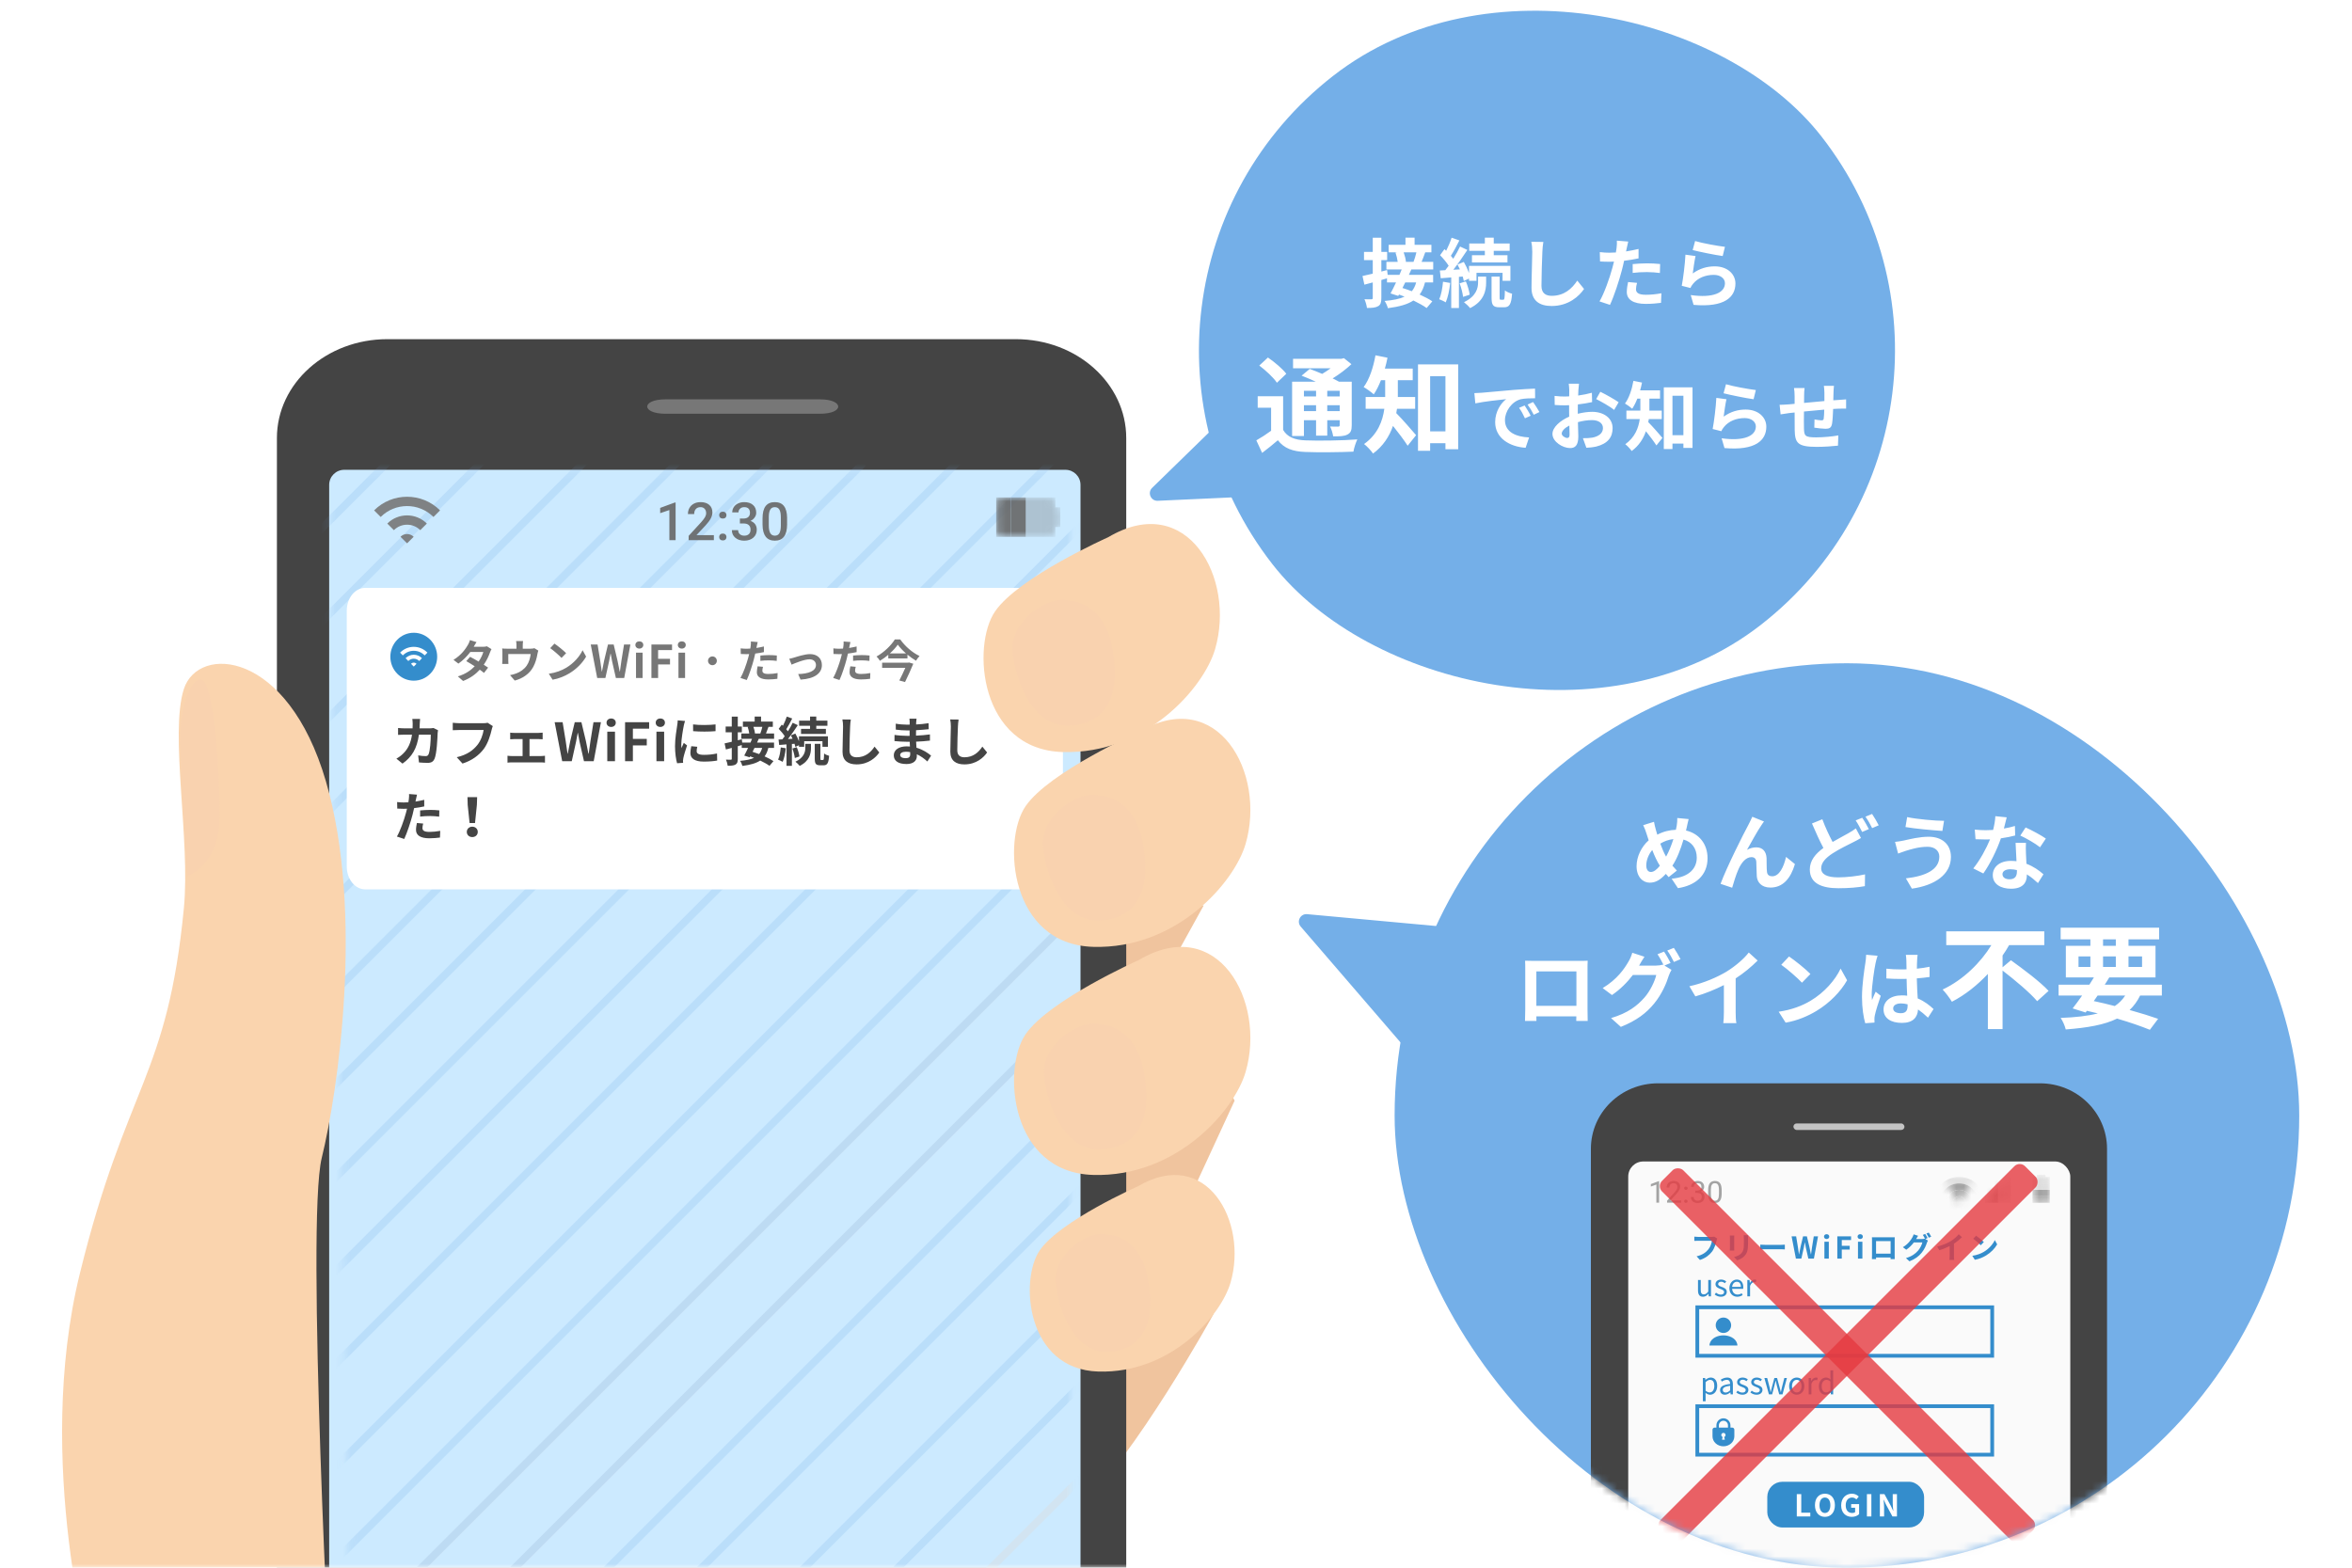 <svg width="312" height="208" viewBox="0 0 312 208" fill="none" xmlns="http://www.w3.org/2000/svg">
<mask id="mask0" mask-type="alpha" maskUnits="userSpaceOnUse" x="0" y="0" width="312" height="208">
<rect width="312" height="208" fill="white"/>
</mask>
<g mask="url(#mask0)">
<rect x="185" y="88" width="120" height="120" rx="60" fill="#74AFE8"/>
<path d="M188.592 141.569L172.544 122.939C171.957 122.258 172.498 121.208 173.393 121.291L191.004 122.909C191.554 122.959 191.959 123.446 191.909 123.996L190.346 141.008C190.265 141.887 189.168 142.238 188.592 141.569Z" fill="#74AFE8"/>
<mask id="mask1" mask-type="alpha" maskUnits="userSpaceOnUse" x="185" y="88" width="120" height="120">
<rect x="185" y="88" width="120" height="120" rx="60" fill="#74AFE8"/>
</mask>
<g mask="url(#mask1)">
<path fill-rule="evenodd" clip-rule="evenodd" d="M270.606 267.671H219.935C215.022 267.671 211.037 263.783 211.037 258.986V152.418C211.037 147.622 215.022 143.733 219.935 143.733H245.27H270.606C275.52 143.733 279.504 147.622 279.504 152.418V258.986C279.504 263.783 275.52 267.671 270.606 267.671Z" fill="#444444"/>
<rect x="215.99" y="154.104" width="58.64" height="96.677" rx="2" fill="#FAFAFA"/>
<mask id="mask2" mask-type="alpha" maskUnits="userSpaceOnUse" x="257" y="156" width="6" height="4">
<path fill-rule="evenodd" clip-rule="evenodd" d="M257.593 156.153L259.883 159.588L262.174 156.153H257.593Z" fill="white"/>
</mask>
<g mask="url(#mask2)">
<path fill-rule="evenodd" clip-rule="evenodd" d="M259.883 156.153C257.994 156.153 256.448 157.699 256.448 159.588C256.448 161.478 257.994 163.024 259.883 163.024C261.773 163.024 263.319 161.478 263.319 159.588C263.319 157.699 261.773 156.153 259.883 156.153V156.153ZM259.884 162.165C258.452 162.165 257.307 161.02 257.307 159.588C257.307 158.157 258.452 157.012 259.884 157.012C261.315 157.012 262.46 158.157 262.46 159.588C262.46 161.02 261.315 162.165 259.884 162.165V162.165Z" fill="#999999" fill-opacity="0.3"/>
<path fill-rule="evenodd" clip-rule="evenodd" d="M259.884 157.012C258.452 157.012 257.307 158.157 257.307 159.588C257.307 161.02 258.452 162.165 259.884 162.165C261.315 162.165 262.46 161.02 262.46 159.588C262.46 158.157 261.315 157.012 259.884 157.012V157.012ZM259.883 161.306C258.938 161.306 258.165 160.533 258.165 159.588C258.165 158.644 258.938 157.871 259.883 157.871C260.828 157.871 261.601 158.644 261.601 159.588C261.601 160.533 260.828 161.306 259.883 161.306V161.306Z" fill="#999999" fill-opacity="0.9"/>
<path fill-rule="evenodd" clip-rule="evenodd" d="M259.883 157.871C258.938 157.871 258.165 158.644 258.165 159.588C258.165 160.533 258.938 161.306 259.883 161.306C260.828 161.306 261.601 160.533 261.601 159.588C261.601 158.644 260.828 157.871 259.883 157.871V157.871ZM259.883 160.447C259.396 160.447 259.024 160.075 259.024 159.588C259.024 159.102 259.396 158.729 259.883 158.729C260.37 158.729 260.742 159.102 260.742 159.588C260.742 160.075 260.37 160.447 259.883 160.447V160.447Z" fill="#999999" fill-opacity="0.9"/>
<path fill-rule="evenodd" clip-rule="evenodd" d="M259.883 160.447C260.357 160.447 260.742 160.062 260.742 159.588C260.742 159.114 260.357 158.729 259.883 158.729C259.409 158.729 259.024 159.114 259.024 159.588C259.024 160.062 259.409 160.447 259.883 160.447Z" fill="#999999" fill-opacity="0.9"/>
</g>
<mask id="mask3" mask-type="alpha" maskUnits="userSpaceOnUse" x="263" y="156" width="4" height="4">
<path fill-rule="evenodd" clip-rule="evenodd" d="M266.754 159.588V156.153L263.319 159.588H266.754Z" fill="white"/>
</mask>
<g mask="url(#mask3)">
<path fill-rule="evenodd" clip-rule="evenodd" d="M265.895 156.153V159.588H266.754V156.153H265.895Z" fill="#999999" fill-opacity="0.3"/>
<path fill-rule="evenodd" clip-rule="evenodd" d="M265.036 156.153V159.588H265.895V156.153H265.036Z" fill="#999999" fill-opacity="0.3"/>
<path fill-rule="evenodd" clip-rule="evenodd" d="M264.178 156.153V159.588H265.037V156.153H264.178Z" fill="#999999" fill-opacity="0.9"/>
<path fill-rule="evenodd" clip-rule="evenodd" d="M263.319 156.153V159.588H264.178V156.153H263.319Z" fill="#999999" fill-opacity="0.9"/>
</g>
<mask id="mask4" mask-type="alpha" maskUnits="userSpaceOnUse" x="269" y="155" width="3" height="5">
<path fill-rule="evenodd" clip-rule="evenodd" d="M271.621 156.153H271.335V155.867H270.19V156.153H269.904C269.732 156.153 269.617 156.267 269.617 156.439V159.302C269.617 159.474 269.732 159.588 269.904 159.588H271.621C271.793 159.588 271.908 159.474 271.908 159.302V156.439C271.908 156.267 271.793 156.153 271.621 156.153V156.153Z" fill="white"/>
</mask>
<g mask="url(#mask4)">
<path fill-rule="evenodd" clip-rule="evenodd" d="M269.617 158.729V159.588H271.907V158.729H269.617Z" fill="#999999" fill-opacity="0.9"/>
<path fill-rule="evenodd" clip-rule="evenodd" d="M269.617 157.871V158.729H271.907V157.871H269.617Z" fill="#999999" fill-opacity="0.9"/>
<path fill-rule="evenodd" clip-rule="evenodd" d="M269.617 157.012V157.871H271.907V157.012H269.617Z" fill="#999999" fill-opacity="0.3"/>
<path fill-rule="evenodd" clip-rule="evenodd" d="M269.618 156.152V157.011H271.908V156.152H269.618Z" fill="#999999" fill-opacity="0.3"/>
<path fill-rule="evenodd" clip-rule="evenodd" d="M270.19 155.867V156.153H271.335V155.867H270.19Z" fill="#999999" fill-opacity="0.3"/>
</g>
<g opacity="0.9">
<path d="M220.083 159.573H219.72V157.164L218.992 157.432V157.104L220.027 156.715H220.083V159.573ZM223.005 159.573H221.142V159.313L222.126 158.219C222.272 158.054 222.373 157.92 222.427 157.817C222.483 157.712 222.511 157.605 222.511 157.494C222.511 157.346 222.466 157.224 222.376 157.129C222.287 157.034 222.167 156.987 222.017 156.987C221.837 156.987 221.697 157.038 221.597 157.141C221.498 157.242 221.449 157.384 221.449 157.567H221.087C221.087 157.305 221.171 157.093 221.339 156.932C221.509 156.77 221.735 156.69 222.017 156.69C222.281 156.69 222.49 156.759 222.644 156.899C222.798 157.037 222.875 157.221 222.875 157.451C222.875 157.731 222.696 158.065 222.339 158.451L221.578 159.278H223.005V159.573ZM223.414 159.383C223.414 159.321 223.432 159.268 223.468 159.227C223.506 159.185 223.562 159.164 223.636 159.164C223.71 159.164 223.766 159.185 223.804 159.227C223.843 159.268 223.863 159.321 223.863 159.383C223.863 159.443 223.843 159.493 223.804 159.533C223.766 159.574 223.71 159.594 223.636 159.594C223.562 159.594 223.506 159.574 223.468 159.533C223.432 159.493 223.414 159.443 223.414 159.383ZM223.416 157.658C223.416 157.596 223.434 157.544 223.47 157.502C223.508 157.461 223.564 157.44 223.638 157.44C223.712 157.44 223.768 157.461 223.806 157.502C223.845 157.544 223.865 157.596 223.865 157.658C223.865 157.718 223.845 157.768 223.806 157.809C223.768 157.849 223.712 157.869 223.638 157.869C223.564 157.869 223.508 157.849 223.47 157.809C223.434 157.768 223.416 157.718 223.416 157.658ZM224.882 157.975H225.154C225.324 157.972 225.458 157.927 225.556 157.84C225.654 157.753 225.703 157.635 225.703 157.487C225.703 157.153 225.537 156.987 225.205 156.987C225.048 156.987 224.923 157.031 224.83 157.121C224.737 157.21 224.691 157.328 224.691 157.475H224.33C224.33 157.25 224.412 157.063 224.576 156.914C224.741 156.765 224.951 156.69 225.205 156.69C225.473 156.69 225.683 156.761 225.835 156.903C225.988 157.045 226.064 157.242 226.064 157.494C226.064 157.618 226.024 157.738 225.943 157.854C225.863 157.97 225.755 158.056 225.617 158.114C225.773 158.163 225.893 158.245 225.978 158.36C226.064 158.474 226.107 158.614 226.107 158.78C226.107 159.035 226.024 159.237 225.857 159.387C225.69 159.537 225.473 159.612 225.207 159.612C224.94 159.612 224.722 159.539 224.554 159.395C224.388 159.25 224.304 159.059 224.304 158.823H224.667C224.667 158.972 224.716 159.092 224.814 159.182C224.912 159.272 225.042 159.317 225.207 159.317C225.381 159.317 225.514 159.271 225.607 159.18C225.699 159.089 225.746 158.958 225.746 158.787C225.746 158.622 225.695 158.495 225.593 158.406C225.492 158.318 225.345 158.272 225.154 158.27H224.882V157.975ZM228.386 158.36C228.386 158.783 228.314 159.097 228.169 159.303C228.025 159.509 227.799 159.612 227.492 159.612C227.188 159.612 226.964 159.511 226.818 159.311C226.672 159.109 226.597 158.808 226.591 158.408V157.926C226.591 157.508 226.664 157.198 226.808 156.994C226.953 156.791 227.179 156.69 227.488 156.69C227.794 156.69 228.019 156.788 228.164 156.985C228.308 157.18 228.382 157.482 228.386 157.891V158.36ZM228.025 157.865C228.025 157.559 227.982 157.337 227.896 157.198C227.81 157.057 227.674 156.987 227.488 156.987C227.303 156.987 227.168 157.056 227.083 157.196C226.999 157.335 226.955 157.549 226.953 157.838V158.416C226.953 158.724 226.997 158.951 227.085 159.098C227.175 159.244 227.311 159.317 227.492 159.317C227.67 159.317 227.802 159.248 227.888 159.11C227.975 158.972 228.021 158.754 228.025 158.457V157.865Z" fill="#999999"/>
</g>
<path d="M227.401 164.077C227.293 164.105 227.165 164.109 227.085 164.109H225.237C225.105 164.109 224.877 164.089 224.757 164.077V164.641C224.861 164.633 225.053 164.625 225.233 164.625H227.097C227.045 164.965 226.893 165.421 226.629 165.753C226.305 166.157 225.853 166.505 225.061 166.689L225.497 167.169C226.209 166.941 226.741 166.545 227.105 166.065C227.437 165.621 227.613 165.001 227.705 164.609C227.725 164.521 227.757 164.409 227.793 164.329L227.401 164.077ZM229.467 163.925C229.479 164.013 229.483 164.153 229.483 164.229V165.577C229.483 165.697 229.467 165.853 229.463 165.929H230.055C230.047 165.837 230.043 165.681 230.043 165.581V164.229C230.043 164.101 230.047 164.013 230.055 163.925H229.467ZM231.307 163.889C231.323 164.001 231.331 164.129 231.331 164.289V165.049C231.331 165.673 231.279 165.973 231.007 166.273C230.763 166.533 230.427 166.685 230.027 166.777L230.447 167.217C230.739 167.125 231.155 166.929 231.419 166.637C231.715 166.309 231.883 165.941 231.883 165.081V164.289C231.883 164.129 231.891 164.001 231.899 163.889H231.307ZM233.505 165.769C233.653 165.757 233.921 165.749 234.149 165.749H236.297C236.465 165.749 236.669 165.765 236.765 165.769V165.141C236.661 165.149 236.481 165.165 236.297 165.165H234.149C233.941 165.165 233.649 165.153 233.505 165.141V165.769ZM238.231 166.993H238.955L239.279 165.529C239.327 165.297 239.367 165.069 239.407 164.845H239.423C239.459 165.069 239.503 165.297 239.551 165.529L239.883 166.993H240.619L241.167 164.033H240.603L240.371 165.477C240.327 165.785 240.283 166.101 240.239 166.421H240.219C240.155 166.101 240.095 165.781 240.031 165.477L239.687 164.033H239.183L238.839 165.477C238.775 165.785 238.711 166.105 238.651 166.421H238.635C238.591 166.105 238.543 165.789 238.499 165.477L238.263 164.033H237.659L238.231 166.993ZM242.013 166.993H242.597V164.753H242.013V166.993ZM242.309 164.393C242.509 164.393 242.657 164.257 242.657 164.073C242.657 163.881 242.509 163.753 242.309 163.753C242.105 163.753 241.957 163.881 241.957 164.073C241.957 164.257 242.105 164.393 242.309 164.393ZM243.726 166.993H244.318V165.793H245.37V165.297H244.318V164.525H245.55V164.033H243.726V166.993ZM246.468 166.993H247.052V164.753H246.468V166.993ZM246.764 164.393C246.964 164.393 247.112 164.257 247.112 164.073C247.112 163.881 246.964 163.753 246.764 163.753C246.56 163.753 246.412 163.881 246.412 164.073C246.412 164.257 246.56 164.393 246.764 164.393ZM250.797 164.673V166.333H248.865V164.673H250.797ZM251.333 164.545C251.333 164.425 251.333 164.277 251.341 164.157C251.197 164.165 251.045 164.165 250.945 164.165H248.745C248.637 164.165 248.485 164.161 248.321 164.157C248.329 164.269 248.329 164.433 248.329 164.545V166.501C248.329 166.693 248.321 167.041 248.317 167.061H248.869L248.865 166.841H250.793L250.789 167.061H251.341C251.341 167.045 251.333 166.661 251.333 166.505V164.545ZM255.699 164.265C255.623 164.117 255.483 163.861 255.383 163.717L255.067 163.845C255.167 163.989 255.279 164.201 255.359 164.361L255.331 164.345C255.243 164.373 255.107 164.393 254.983 164.393H254.179L254.191 164.373C254.239 164.285 254.343 164.105 254.439 163.965L253.851 163.773C253.815 163.909 253.735 164.093 253.671 164.193C253.475 164.537 253.127 165.053 252.423 165.477L252.871 165.813C253.267 165.545 253.615 165.193 253.879 164.845H255.007C254.943 165.141 254.711 165.625 254.439 165.933C254.087 166.333 253.643 166.681 252.827 166.925L253.299 167.349C254.051 167.049 254.531 166.685 254.911 166.217C255.275 165.773 255.503 165.241 255.611 164.881C255.643 164.785 255.699 164.673 255.743 164.597L255.403 164.389L255.699 164.265ZM255.539 163.665C255.651 163.817 255.779 164.049 255.859 164.217L256.179 164.081C256.107 163.941 255.959 163.685 255.855 163.537L255.539 163.665ZM259.197 165.009C259.593 164.753 259.953 164.453 260.257 164.149L259.829 163.761C259.605 164.057 259.189 164.413 258.785 164.665C258.337 164.941 257.665 165.237 256.965 165.389L257.253 165.877C257.717 165.749 258.217 165.541 258.629 165.333V166.645C258.629 166.821 258.617 167.073 258.601 167.169H259.233C259.205 167.069 259.197 166.821 259.197 166.645V165.009ZM262.131 163.953L261.755 164.353C262.047 164.557 262.547 164.993 262.755 165.217L263.163 164.797C262.931 164.557 262.411 164.141 262.131 163.953ZM261.631 166.617L261.967 167.145C262.531 167.049 263.047 166.825 263.451 166.581C264.095 166.193 264.627 165.641 264.931 165.101L264.619 164.537C264.367 165.077 263.843 165.689 263.163 166.093C262.775 166.325 262.255 166.529 261.631 166.617Z" fill="#348DCC"/>
<rect x="237.902" y="149.057" width="14.733" height="0.867" rx="0.433" fill="#C4C4C4"/>
<rect x="234.687" y="196.85" width="20.3" height="5.567" rx="1.75" fill="#348DCC" stroke="#348DCC" stroke-width="0.5"/>
<path d="M238.35 201.2H240.142V200.704H238.942V198.24H238.35V201.2ZM242.082 201.256C242.866 201.256 243.406 200.668 243.406 199.708C243.406 198.748 242.866 198.184 242.082 198.184C241.298 198.184 240.758 198.744 240.758 199.708C240.758 200.668 241.298 201.256 242.082 201.256ZM242.082 200.744C241.642 200.744 241.362 200.34 241.362 199.708C241.362 199.072 241.642 198.692 242.082 198.692C242.522 198.692 242.802 199.072 242.802 199.708C242.802 200.34 242.522 200.744 242.082 200.744ZM245.656 201.256C246.068 201.256 246.416 201.096 246.616 200.9V199.564H245.564V200.048H246.088V200.632C246.004 200.704 245.86 200.744 245.716 200.744C245.136 200.744 244.84 200.356 244.84 199.712C244.84 199.076 245.184 198.692 245.676 198.692C245.944 198.692 246.112 198.8 246.256 198.94L246.572 198.564C246.38 198.368 246.084 198.184 245.656 198.184C244.868 198.184 244.236 198.756 244.236 199.732C244.236 200.72 244.848 201.256 245.656 201.256ZM247.651 201.2H248.243V198.24H247.651V201.2ZM249.372 201.2H249.932V200.012C249.932 199.672 249.888 199.3 249.86 198.98H249.88L250.18 199.616L251.036 201.2H251.636V198.24H251.076V199.42C251.076 199.756 251.12 200.148 251.152 200.456H251.132L250.836 199.816L249.976 198.24H249.372V201.2Z" fill="white"/>
<path d="M225.154 173.45H264.271V179.883H225.154V173.45Z" stroke="#348DCC" stroke-width="0.5"/>
<g clip-path="url(#clip0)">
<path d="M228.618 176.859C229.184 176.859 229.642 176.4 229.642 175.835C229.642 175.269 229.184 174.81 228.618 174.81C228.052 174.81 227.594 175.269 227.594 175.835C227.594 176.4 228.052 176.859 228.618 176.859Z" fill="#348DCC"/>
<path d="M230.415 178.206C230.198 177.539 229.401 177.175 228.618 177.175C227.834 177.175 227.038 177.539 226.821 178.206C226.786 178.313 226.767 178.419 226.761 178.523H230.475C230.469 178.419 230.45 178.313 230.415 178.206Z" fill="#348DCC"/>
</g>
<path d="M225.905 172.052C226.205 172.052 226.421 171.896 226.625 171.66H226.637L226.665 172H226.969V169.828H226.605V171.368C226.397 171.628 226.241 171.736 226.017 171.736C225.729 171.736 225.609 171.564 225.609 171.16V169.828H225.245V171.204C225.245 171.756 225.449 172.052 225.905 172.052ZM228.27 172.052C228.782 172.052 229.062 171.76 229.062 171.408C229.062 170.996 228.714 170.868 228.398 170.748C228.154 170.656 227.918 170.58 227.918 170.372C227.918 170.204 228.042 170.06 228.314 170.06C228.51 170.06 228.662 170.14 228.814 170.252L228.99 170.016C228.818 169.884 228.582 169.772 228.314 169.772C227.842 169.772 227.566 170.044 227.566 170.388C227.566 170.756 227.91 170.904 228.214 171.016C228.454 171.108 228.71 171.208 228.71 171.428C228.71 171.616 228.57 171.768 228.282 171.768C228.022 171.768 227.826 171.664 227.638 171.512L227.458 171.752C227.666 171.924 227.962 172.052 228.27 172.052ZM230.449 172.052C230.745 172.052 230.977 171.952 231.169 171.828L231.037 171.588C230.877 171.696 230.705 171.76 230.493 171.76C230.081 171.76 229.797 171.464 229.773 171H231.237C231.245 170.948 231.253 170.872 231.253 170.792C231.253 170.172 230.941 169.772 230.389 169.772C229.885 169.772 229.409 170.212 229.409 170.916C229.409 171.632 229.873 172.052 230.449 172.052ZM229.769 170.74C229.813 170.312 230.085 170.064 230.393 170.064C230.733 170.064 230.933 170.3 230.933 170.74H229.769ZM231.788 172H232.152V170.604C232.296 170.232 232.52 170.104 232.7 170.104C232.788 170.104 232.84 170.112 232.912 170.14L232.98 169.82C232.912 169.784 232.844 169.772 232.748 169.772C232.504 169.772 232.284 169.948 232.132 170.224H232.12L232.088 169.828H231.788V172Z" fill="#348DCC"/>
<path d="M225.891 185.916H226.255V185.18L226.247 184.8C226.443 184.96 226.651 185.052 226.847 185.052C227.347 185.052 227.791 184.624 227.791 183.88C227.791 183.212 227.487 182.772 226.927 182.772C226.675 182.772 226.431 182.916 226.235 183.076H226.223L226.191 182.828H225.891V185.916ZM226.787 184.748C226.643 184.748 226.451 184.688 226.255 184.52V183.38C226.467 183.184 226.655 183.08 226.839 183.08C227.251 183.08 227.411 183.404 227.411 183.884C227.411 184.424 227.147 184.748 226.787 184.748ZM228.809 185.052C229.077 185.052 229.321 184.912 229.529 184.74H229.541L229.573 185H229.873V183.664C229.873 183.128 229.649 182.772 229.121 182.772C228.773 182.772 228.465 182.928 228.265 183.056L228.409 183.308C228.581 183.192 228.809 183.076 229.061 183.076C229.417 183.076 229.509 183.344 229.509 183.624C228.585 183.728 228.173 183.964 228.173 184.436C228.173 184.828 228.445 185.052 228.809 185.052ZM228.913 184.76C228.697 184.76 228.529 184.66 228.529 184.412C228.529 184.132 228.777 183.952 229.509 183.864V184.472C229.297 184.66 229.125 184.76 228.913 184.76ZM231.135 185.052C231.647 185.052 231.927 184.76 231.927 184.408C231.927 183.996 231.579 183.868 231.263 183.748C231.019 183.656 230.783 183.58 230.783 183.372C230.783 183.204 230.907 183.06 231.179 183.06C231.375 183.06 231.527 183.14 231.679 183.252L231.855 183.016C231.683 182.884 231.447 182.772 231.179 182.772C230.707 182.772 230.431 183.044 230.431 183.388C230.431 183.756 230.775 183.904 231.079 184.016C231.319 184.108 231.575 184.208 231.575 184.428C231.575 184.616 231.435 184.768 231.147 184.768C230.887 184.768 230.691 184.664 230.503 184.512L230.323 184.752C230.531 184.924 230.827 185.052 231.135 185.052ZM233.006 185.052C233.518 185.052 233.798 184.76 233.798 184.408C233.798 183.996 233.45 183.868 233.134 183.748C232.89 183.656 232.654 183.58 232.654 183.372C232.654 183.204 232.778 183.06 233.05 183.06C233.246 183.06 233.398 183.14 233.55 183.252L233.726 183.016C233.554 182.884 233.318 182.772 233.05 182.772C232.578 182.772 232.302 183.044 232.302 183.388C232.302 183.756 232.646 183.904 232.95 184.016C233.19 184.108 233.446 184.208 233.446 184.428C233.446 184.616 233.306 184.768 233.018 184.768C232.758 184.768 232.562 184.664 232.374 184.512L232.194 184.752C232.402 184.924 232.698 185.052 233.006 185.052ZM234.653 185H235.081L235.385 183.836C235.441 183.628 235.485 183.424 235.533 183.204H235.553C235.605 183.424 235.645 183.624 235.701 183.828L236.017 185H236.457L237.041 182.828H236.697L236.377 184.084C236.329 184.292 236.289 184.488 236.241 184.692H236.225C236.173 184.488 236.125 184.292 236.073 184.084L235.733 182.828H235.377L235.041 184.084C234.985 184.288 234.941 184.488 234.893 184.692H234.873C234.833 184.488 234.789 184.292 234.745 184.084L234.421 182.828H234.049L234.653 185ZM238.344 185.052C238.876 185.052 239.352 184.636 239.352 183.916C239.352 183.192 238.876 182.772 238.344 182.772C237.812 182.772 237.336 183.192 237.336 183.916C237.336 184.636 237.812 185.052 238.344 185.052ZM238.344 184.748C237.968 184.748 237.716 184.416 237.716 183.916C237.716 183.416 237.968 183.076 238.344 183.076C238.72 183.076 238.976 183.416 238.976 183.916C238.976 184.416 238.72 184.748 238.344 184.748ZM239.926 185H240.29V183.604C240.434 183.232 240.658 183.104 240.838 183.104C240.926 183.104 240.978 183.112 241.05 183.14L241.118 182.82C241.05 182.784 240.982 182.772 240.886 182.772C240.642 182.772 240.422 182.948 240.27 183.224H240.258L240.226 182.828H239.926V185ZM242.174 185.052C242.434 185.052 242.662 184.912 242.834 184.744H242.842L242.878 185H243.174V181.816H242.81V182.652L242.83 183.028C242.638 182.868 242.474 182.772 242.218 182.772C241.722 182.772 241.278 183.212 241.278 183.916C241.278 184.64 241.63 185.052 242.174 185.052ZM242.254 184.748C241.87 184.748 241.654 184.436 241.654 183.912C241.654 183.416 241.93 183.08 242.282 183.08C242.462 183.08 242.626 183.144 242.81 183.308V184.448C242.63 184.648 242.454 184.748 242.254 184.748Z" fill="#348DCC"/>
<path d="M225.154 186.573H264.271V193.006H225.154V186.573Z" stroke="#348DCC" stroke-width="0.5"/>
<g clip-path="url(#clip1)">
<path d="M229.787 189.414H229.549V189.112C229.549 188.855 229.445 188.621 229.276 188.453C229.108 188.284 228.874 188.18 228.617 188.18C228.361 188.18 228.127 188.284 227.958 188.453C227.79 188.621 227.685 188.855 227.686 189.112V189.414H227.447C227.294 189.414 227.169 189.539 227.169 189.693V190.576C227.169 191.304 227.817 191.894 228.617 191.894C229.417 191.894 230.066 191.304 230.066 190.576V189.693C230.066 189.539 229.941 189.414 229.787 189.414ZM228.723 190.66L228.808 191.023H228.427L228.512 190.66C228.407 190.618 228.334 190.516 228.334 190.396C228.334 190.24 228.461 190.113 228.617 190.113C228.774 190.113 228.901 190.24 228.901 190.396C228.901 190.516 228.827 190.618 228.723 190.66ZM229.222 189.414H228.013V189.112C228.013 188.944 228.08 188.794 228.19 188.684C228.3 188.575 228.45 188.507 228.617 188.507C228.785 188.507 228.935 188.575 229.045 188.684C229.154 188.794 229.222 188.944 229.222 189.112V189.414V189.414Z" fill="#348DCC"/>
</g>
<path d="M218.999 115.694C218.603 115.694 218.383 115.353 218.383 114.825C218.383 114.154 218.669 113.384 219.175 112.779C219.494 113.604 219.846 114.341 220.187 114.869C219.791 115.364 219.384 115.694 218.999 115.694ZM221.98 111.327C221.727 112.13 221.397 112.966 221.012 113.659C220.759 113.23 220.484 112.603 220.242 111.932C220.748 111.624 221.32 111.404 221.98 111.327ZM223.751 109.776C223.817 109.501 223.916 108.973 224.004 108.676L222.497 108.533C222.508 108.786 222.475 109.248 222.42 109.567C222.387 109.732 222.354 109.908 222.31 110.095C221.474 110.128 220.671 110.315 219.846 110.744C219.769 110.513 219.703 110.282 219.648 110.073C219.56 109.754 219.472 109.391 219.406 109.039L217.976 109.479C218.163 109.875 218.295 110.216 218.416 110.612C218.504 110.909 218.603 111.206 218.702 111.492C217.723 112.361 217.096 113.681 217.096 114.935C217.096 116.343 217.932 117.113 218.834 117.113C219.637 117.113 220.242 116.739 220.979 115.947C221.089 116.09 221.221 116.233 221.353 116.376L222.442 115.507C222.244 115.309 222.046 115.089 221.848 114.858C222.475 113.912 222.948 112.658 223.322 111.393C224.422 111.69 225.082 112.581 225.082 113.791C225.082 115.155 224.147 116.376 221.749 116.585L222.585 117.839C224.862 117.498 226.512 116.178 226.512 113.868C226.512 111.954 225.357 110.579 223.652 110.194L223.751 109.776ZM234 108.995L232.449 108.368C232.251 108.83 232.053 109.182 231.91 109.479C231.338 110.513 229.039 115.089 228.236 117.267L229.776 117.784C229.941 117.212 230.304 116.002 230.601 115.364C230.986 114.473 231.591 113.725 232.339 113.725C232.735 113.725 232.944 113.945 232.977 114.33C233.01 114.77 232.999 115.661 233.043 116.244C233.087 117.036 233.659 117.762 234.847 117.762C236.53 117.762 237.542 116.53 238.103 114.649L236.926 113.692C236.618 115.045 236.024 116.266 235.089 116.266C234.726 116.266 234.429 116.101 234.396 115.672C234.33 115.221 234.363 114.341 234.341 113.857C234.297 112.955 233.802 112.427 232.988 112.427C232.57 112.427 232.152 112.526 231.745 112.757C232.284 111.8 233.109 110.282 233.648 109.501C233.769 109.325 233.89 109.127 234 108.995ZM246.182 109.908C245.896 110.139 245.588 110.326 245.181 110.557C244.675 110.854 243.905 111.239 243.102 111.712C242.662 110.876 242.156 109.831 241.738 108.698L240.363 109.259C240.858 110.414 241.386 111.58 241.881 112.504C240.836 113.274 240.077 114.165 240.077 115.364C240.077 117.245 241.716 117.85 243.883 117.85C245.302 117.85 246.457 117.74 247.381 117.575L247.403 116.013C246.435 116.233 244.961 116.409 243.85 116.409C242.332 116.409 241.584 115.991 241.584 115.21C241.584 114.451 242.189 113.824 243.091 113.23C244.092 112.581 245.115 112.119 245.786 111.767C246.193 111.569 246.534 111.382 246.864 111.184L246.182 109.908ZM246.16 108.852C246.457 109.281 246.798 109.93 247.018 110.381L247.909 110.007C247.7 109.6 247.304 108.896 247.029 108.5L246.16 108.852ZM247.458 108.357C247.766 108.775 248.118 109.413 248.349 109.875L249.218 109.501C249.031 109.116 248.624 108.412 248.338 107.994L247.458 108.357ZM257.256 113.648C257.256 115.353 255.529 116.233 252.823 116.541L253.615 117.905C256.64 117.487 258.796 116.035 258.796 113.703C258.796 111.998 257.586 111.019 255.859 111.019C254.594 111.019 253.373 111.338 252.57 111.514C252.218 111.591 251.745 111.668 251.382 111.701L251.789 113.252C252.108 113.142 252.526 112.977 252.845 112.878C253.406 112.713 254.484 112.35 255.683 112.35C256.706 112.339 257.256 112.933 257.256 113.648ZM252.988 108.412L252.768 109.732C254.022 109.952 256.387 110.161 257.663 110.249L257.883 108.907C256.728 108.907 254.253 108.687 252.988 108.412ZM271.388 111.261C270.838 110.865 269.485 110.128 268.704 109.787L268 110.865C268.748 111.195 269.991 111.91 270.618 112.416L271.388 111.261ZM267.285 109.589C266.856 109.721 266.35 109.842 265.822 109.93C265.976 109.347 266.108 108.797 266.196 108.445L264.689 108.291C264.667 108.852 264.546 109.512 264.392 110.117C264.062 110.139 263.732 110.15 263.413 110.15C263.017 110.15 262.434 110.128 261.961 110.073L262.06 111.349C262.533 111.371 262.973 111.382 263.424 111.382C263.611 111.382 263.798 111.382 263.985 111.371C263.501 112.548 262.643 114.154 261.763 115.221L263.094 115.892C263.974 114.649 264.909 112.757 265.426 111.228C266.152 111.129 266.823 110.986 267.318 110.854L267.285 109.589ZM267.549 115.65C267.549 116.233 267.307 116.662 266.57 116.662C265.976 116.662 265.635 116.387 265.635 115.98C265.635 115.595 266.042 115.331 266.669 115.331C266.977 115.331 267.263 115.375 267.549 115.441V115.65ZM267.373 111.833C267.406 112.493 267.461 113.45 267.494 114.264C267.263 114.242 267.01 114.22 266.757 114.22C265.239 114.22 264.348 115.045 264.348 116.112C264.348 117.311 265.415 117.916 266.768 117.916C268.319 117.916 268.869 117.124 268.869 116.112V116.013C269.463 116.376 269.958 116.816 270.343 117.168L271.069 116.002C270.519 115.507 269.749 114.957 268.814 114.605C268.781 114.066 268.759 113.538 268.748 113.23C268.737 112.746 268.715 112.295 268.748 111.833H267.373ZM209.116 128.887V133.452H203.803V128.887H209.116ZM210.59 128.535C210.59 128.205 210.59 127.798 210.612 127.468C210.216 127.49 209.798 127.49 209.523 127.49H203.473C203.176 127.49 202.758 127.479 202.307 127.468C202.329 127.776 202.329 128.227 202.329 128.535V133.914C202.329 134.442 202.307 135.399 202.296 135.454H203.814L203.803 134.849H209.105L209.094 135.454H210.612C210.612 135.41 210.59 134.354 210.59 133.925V128.535ZM221.609 127.765C221.4 127.358 221.015 126.654 220.74 126.258L219.871 126.61C220.146 127.006 220.454 127.589 220.674 128.029L220.597 127.985C220.355 128.062 219.981 128.117 219.64 128.117H217.429L217.462 128.062C217.594 127.82 217.88 127.325 218.144 126.94L216.527 126.412C216.428 126.786 216.208 127.292 216.032 127.567C215.493 128.513 214.536 129.932 212.6 131.098L213.832 132.022C214.921 131.285 215.878 130.317 216.604 129.36H219.706C219.53 130.174 218.892 131.505 218.144 132.352C217.176 133.452 215.955 134.409 213.711 135.08L215.009 136.246C217.077 135.421 218.397 134.42 219.442 133.133C220.443 131.912 221.07 130.449 221.367 129.459C221.455 129.195 221.609 128.887 221.73 128.678L220.795 128.106L221.609 127.765ZM221.169 126.115C221.477 126.533 221.829 127.171 222.049 127.633L222.929 127.259C222.731 126.874 222.324 126.17 222.038 125.763L221.169 126.115ZM230.241 129.811C231.33 129.107 232.32 128.282 233.156 127.446L231.979 126.379C231.363 127.193 230.219 128.172 229.108 128.865C227.876 129.624 226.028 130.438 224.103 130.856L224.895 132.198C226.171 131.846 227.546 131.274 228.679 130.702V134.31C228.679 134.794 228.646 135.487 228.602 135.751H230.34C230.263 135.476 230.241 134.794 230.241 134.31V129.811ZM237.322 126.907L236.288 128.007C237.091 128.568 238.466 129.767 239.038 130.383L240.16 129.228C239.522 128.568 238.092 127.424 237.322 126.907ZM235.947 134.233L236.871 135.685C238.422 135.421 239.841 134.805 240.952 134.134C242.723 133.067 244.186 131.549 245.022 130.064L244.164 128.513C243.471 129.998 242.03 131.681 240.16 132.792C239.093 133.43 237.663 133.991 235.947 134.233ZM247.549 126.676C247.549 127.017 247.494 127.435 247.45 127.743C247.318 128.579 246.999 130.636 246.999 132.286C246.999 133.76 247.208 135.003 247.428 135.762L248.66 135.674C248.649 135.52 248.649 135.333 248.649 135.223C248.638 135.102 248.671 134.871 248.704 134.717C248.825 134.123 249.177 133.012 249.485 132.121L248.814 131.582C248.649 131.945 248.473 132.308 248.33 132.693C248.297 132.473 248.286 132.209 248.286 131.989C248.286 130.9 248.638 128.502 248.803 127.776C248.847 127.578 248.979 127.028 249.067 126.808L247.549 126.676ZM253.049 133.441C253.049 134.079 252.818 134.431 252.147 134.431C251.575 134.431 251.135 134.233 251.135 133.793C251.135 133.386 251.553 133.133 252.169 133.133C252.466 133.133 252.763 133.177 253.049 133.254V133.441ZM256.492 133.881C255.986 133.408 255.304 132.847 254.391 132.473C254.347 131.736 254.292 130.867 254.27 129.811C254.864 129.767 255.436 129.701 255.964 129.624V128.271C255.447 128.381 254.875 128.458 254.281 128.524C254.281 128.04 254.303 127.633 254.314 127.391C254.325 127.16 254.347 126.896 254.38 126.687H252.818C252.851 126.907 252.884 127.237 252.884 127.402C252.895 127.633 252.895 128.073 252.906 128.612C252.653 128.623 252.389 128.623 252.136 128.623C251.487 128.623 250.86 128.59 250.233 128.524V129.822C250.882 129.866 251.498 129.888 252.136 129.888C252.389 129.888 252.653 129.888 252.917 129.877C252.928 130.647 252.961 131.439 252.994 132.11C252.774 132.077 252.532 132.066 252.279 132.066C250.794 132.066 249.859 132.825 249.859 133.936C249.859 135.08 250.805 135.718 252.301 135.718C253.775 135.718 254.369 134.97 254.435 133.936C254.864 134.233 255.304 134.596 255.755 135.025L256.492 133.881ZM265.646 128.337V126.777C265.961 126.327 266.261 125.862 266.516 125.397H271.181V123.567H258.176V125.397H264.161C262.766 127.692 260.426 130.017 257.696 131.292C258.086 131.697 258.641 132.432 258.926 132.912C260.726 131.982 262.331 130.677 263.696 129.222V136.542H265.646V128.772C267.266 130.017 269.306 131.727 270.236 132.837L271.751 131.472C270.671 130.287 268.361 128.562 266.756 127.407L265.646 128.337ZM278.256 132.087H281.916C281.556 132.642 281.091 133.107 280.536 133.482C279.621 133.242 278.676 133.017 277.746 132.822L278.256 132.087ZM275.721 126.897H277.296V128.292H275.721V126.897ZM278.976 124.632H280.671V125.487H278.976V124.632ZM284.151 126.897V128.292H282.351V126.897H284.151ZM278.976 128.292V126.897H280.671V128.292H278.976ZM286.776 132.087V130.647H279.201C279.411 130.317 279.621 130.002 279.801 129.687H285.936V125.487H282.351V124.632H286.416V123.087H273.351V124.632H277.296V125.487H274.041V129.687H277.761C277.566 130.002 277.371 130.317 277.161 130.647H273.081V132.087H276.201C275.751 132.732 275.316 133.317 274.941 133.797L276.666 134.337L276.831 134.112C277.326 134.217 277.806 134.337 278.286 134.457C276.951 134.802 275.331 134.982 273.351 135.057C273.621 135.447 273.906 136.077 274.026 136.587C276.936 136.362 279.156 135.972 280.836 135.147C282.531 135.642 284.046 136.167 285.186 136.632L286.281 135.177C285.261 134.817 283.956 134.412 282.501 134.007C283.056 133.482 283.521 132.852 283.896 132.087H286.776Z" fill="white"/>
<rect opacity="0.8" x="219.77" y="157.378" width="3.976" height="67.586" rx="1" transform="rotate(-45 219.77 157.378)" fill="#E53A40"/>
<rect opacity="0.8" x="267.921" y="154.027" width="3.976" height="68.407" rx="1" transform="rotate(45 267.921 154.027)" fill="#E53A40"/>
</g>
<path fill-rule="evenodd" clip-rule="evenodd" d="M159.671 120.143L154.764 129.019L163.776 146.034L156.991 160.723L160.97 174.368C160.97 174.368 150.594 193.218 143.028 200.192C135.459 207.167 117.791 166.112 117.791 166.112L137.445 118.556L159.671 120.143Z" fill="#F0C49E"/>
<path fill-rule="evenodd" clip-rule="evenodd" d="M21.685 216.902C21.685 216.902 20.98 224.613 18.142 227.78C16.501 229.611 13.172 233.72 10.656 236.859C8.632 239.385 8.579 242.941 10.493 245.551C13.483 249.631 18.701 255.838 26.343 261.827C34.052 267.867 41.816 272.39 46.832 275.058C49.938 276.71 53.766 275.862 55.852 273.024C60.602 266.565 68.813 255.673 71.448 253.909C75.232 251.375 100.624 240.924 114.185 227.78C127.749 214.637 136.602 201.81 136.602 201.81L47.633 205.768L21.685 216.902Z" fill="#FAD4AE"/>
<path fill-rule="evenodd" clip-rule="evenodd" d="M58.006 213.448C58.006 213.448 60.429 220.033 59.993 222.073C59.556 224.112 59.262 225.12 60.398 225.015C61.533 224.91 69.729 218.618 92.253 217.096C114.777 215.576 115.892 225.896 115.892 225.896C115.892 225.896 127.53 214.44 130.092 210.704C132.654 206.967 58.006 213.448 58.006 213.448" fill="#F0C49E"/>
<path fill-rule="evenodd" clip-rule="evenodd" d="M134.758 232.2H51.374C43.29 232.2 36.733 226.327 36.733 219.083V58.117C36.733 50.873 43.29 45 51.374 45H93.065H134.758C142.844 45 149.399 50.873 149.399 58.117V219.083C149.399 226.327 142.844 232.2 134.758 232.2Z" fill="#444444"/>
<path d="M43.666 64.333C43.666 63.229 44.561 62.333 45.666 62.333H141.333C142.437 62.333 143.333 63.229 143.333 64.333V213.733C143.333 214.838 142.437 215.733 141.333 215.733H45.666C44.561 215.733 43.666 214.838 43.666 213.733V64.333Z" fill="#CCEAFF"/>
<g opacity="0.4">
<mask id="mask5" mask-type="alpha" maskUnits="userSpaceOnUse" x="43" y="62" width="100" height="171">
<path d="M43.576 64.37C43.556 63.251 44.457 62.333 45.576 62.333H140.039C141.144 62.333 142.039 63.229 142.039 64.333V230.631C142.039 231.736 141.144 232.631 140.039 232.631H48.6C47.51 232.631 46.62 231.758 46.601 230.668L43.576 64.37Z" fill="#FCE397"/>
</mask>
<g mask="url(#mask5)">
<line y1="-0.5" x2="233" y2="-0.5" transform="matrix(-0.707 0.707 -0.707 -0.707 233.107 118.067)" stroke="#DDDDDD"/>
<line y1="-0.5" x2="233" y2="-0.5" transform="matrix(-0.707 0.707 -0.707 -0.707 245.497 118.067)" stroke="#DDDDDD"/>
<line y1="-0.5" x2="233" y2="-0.5" transform="matrix(-0.707 0.707 -0.707 -0.707 208.325 92.058)" stroke="#74AFE8" stroke-opacity="0.5"/>
<line y1="-0.5" x2="233" y2="-0.5" transform="matrix(-0.707 0.707 -0.707 -0.707 233.107 105.682)" stroke="#DDDDDD"/>
<line y1="-0.5" x2="233" y2="-0.5" transform="matrix(-0.707 0.707 -0.707 -0.707 208.325 79.673)" stroke="#74AFE8" stroke-opacity="0.5"/>
<line y1="-0.5" x2="233" y2="-0.5" transform="matrix(-0.707 0.707 -0.707 -0.707 233.107 93.297)" stroke="#74AFE8" stroke-opacity="0.5"/>
<line y1="-0.5" x2="233" y2="-0.5" transform="matrix(-0.707 0.707 -0.707 -0.707 208.325 67.287)" stroke="#DDDDDD"/>
<line y1="-0.5" x2="233" y2="-0.5" transform="matrix(-0.707 0.707 -0.707 -0.707 233.107 80.911)" stroke="#74AFE8" stroke-opacity="0.5"/>
<line y1="-0.5" x2="233" y2="-0.5" transform="matrix(-0.707 0.707 -0.707 -0.707 208.325 54.902)" stroke="#DDDDDD"/>
<line y1="-0.5" x2="233" y2="-0.5" transform="matrix(-0.707 0.707 -0.707 -0.707 177.352 98.251)" stroke="#74AFE8" stroke-opacity="0.5"/>
<line y1="-0.5" x2="233" y2="-0.5" transform="matrix(-0.707 0.707 -0.707 -0.707 152.57 72.242)" stroke="#74AFE8" stroke-opacity="0.5"/>
<line y1="-0.5" x2="233" y2="-0.5" transform="matrix(-0.707 0.707 -0.707 -0.707 177.352 85.865)" stroke="#74AFE8" stroke-opacity="0.5"/>
<line y1="-0.5" x2="233" y2="-0.5" transform="matrix(-0.707 0.707 -0.707 -0.707 152.57 59.856)" stroke="#74AFE8" stroke-opacity="0.5"/>
<line y1="-0.5" x2="233" y2="-0.5" transform="matrix(-0.707 0.707 -0.707 -0.707 177.352 73.48)" stroke="#74AFE8" stroke-opacity="0.5"/>
<line y1="-0.5" x2="233" y2="-0.5" transform="matrix(-0.707 0.707 -0.707 -0.707 152.57 47.471)" stroke="#74AFE8" stroke-opacity="0.5"/>
<line y1="-0.5" x2="233" y2="-0.5" transform="matrix(-0.707 0.707 -0.707 -0.707 177.352 61.095)" stroke="#74AFE8" stroke-opacity="0.5"/>
<line y1="-0.5" x2="233" y2="-0.5" transform="matrix(-0.707 0.707 -0.707 -0.707 152.57 35.085)" stroke="#74AFE8" stroke-opacity="0.5"/>
<line y1="-0.5" x2="233" y2="-0.5" transform="matrix(-0.707 0.707 -0.707 -0.707 114.164 61.095)" stroke="#74AFE8" stroke-opacity="0.5"/>
<line y1="-0.5" x2="233" y2="-0.5" transform="matrix(-0.707 0.707 -0.707 -0.707 89.382 35.086)" stroke="#74AFE8" stroke-opacity="0.5"/>
<line y1="-0.5" x2="233" y2="-0.5" transform="matrix(-0.707 0.707 -0.707 -0.707 114.164 48.709)" stroke="#74AFE8" stroke-opacity="0.5"/>
<line y1="-0.5" x2="233" y2="-0.5" transform="matrix(-0.707 0.707 -0.707 -0.707 89.382 22.7)" stroke="#74AFE8" stroke-opacity="0.5"/>
<line y1="-0.5" x2="233" y2="-0.5" transform="matrix(-0.707 0.707 -0.707 -0.707 114.164 36.324)" stroke="#74AFE8" stroke-opacity="0.5"/>
<line y1="-0.5" x2="233" y2="-0.5" transform="matrix(-0.707 0.707 -0.707 -0.707 89.382 10.315)" stroke="#DDDDDD"/>
<line y1="-0.5" x2="233" y2="-0.5" transform="matrix(-0.707 0.707 -0.707 -0.707 114.164 23.939)" stroke="#74AFE8" stroke-opacity="0.5"/>
<line y1="-0.5" x2="233" y2="-0.5" transform="matrix(-0.707 0.707 -0.707 -0.707 89.382 -2.071)" stroke="#DDDDDD"/>
</g>
</g>
<mask id="mask6" mask-type="alpha" maskUnits="userSpaceOnUse" x="132" y="66" width="9" height="6">
<path fill-rule="evenodd" clip-rule="evenodd" d="M139.997 70.579L139.997 69.925L140.651 69.925L140.651 67.308L139.997 67.308L139.997 66.654C139.997 66.262 139.736 66 139.343 66L132.801 66C132.409 66 132.147 66.262 132.147 66.654L132.147 70.579C132.147 70.972 132.409 71.233 132.801 71.233L139.343 71.233C139.736 71.233 139.997 70.972 139.997 70.579V70.579Z" fill="white"/>
</mask>
<g mask="url(#mask6)">
<path fill-rule="evenodd" clip-rule="evenodd" d="M134.11 65.999L132.147 65.999L132.147 71.233L134.11 71.233L134.11 65.999Z" fill="#666666" fill-opacity="0.9"/>
<path fill-rule="evenodd" clip-rule="evenodd" d="M136.072 65.999L134.11 65.999L134.11 71.233L136.072 71.233L136.072 65.999Z" fill="#666666" fill-opacity="0.9"/>
<path fill-rule="evenodd" clip-rule="evenodd" d="M138.035 65.999L136.072 65.999L136.072 71.233L138.035 71.233L138.035 65.999Z" fill="#666666" fill-opacity="0.3"/>
<path fill-rule="evenodd" clip-rule="evenodd" d="M139.997 65.999L138.035 65.999L138.035 71.233L139.997 71.233L139.997 65.999Z" fill="#666666" fill-opacity="0.3"/>
<path fill-rule="evenodd" clip-rule="evenodd" d="M140.651 67.308L139.997 67.308L139.997 69.925L140.651 69.925L140.651 67.308Z" fill="#666666" fill-opacity="0.3"/>
</g>
<g opacity="0.9">
<path d="M89.621 71.667H88.794V67.671L87.574 68.088V67.388L89.516 66.673H89.621V71.667ZM94.697 71.667H91.351V71.096L93.009 69.288C93.248 69.021 93.418 68.799 93.518 68.621C93.621 68.441 93.672 68.261 93.672 68.081C93.672 67.844 93.605 67.653 93.47 67.507C93.338 67.361 93.159 67.288 92.933 67.288C92.665 67.288 92.456 67.37 92.308 67.534C92.16 67.698 92.086 67.923 92.086 68.208H91.255C91.255 67.905 91.324 67.632 91.46 67.391C91.599 67.147 91.796 66.958 92.052 66.823C92.309 66.689 92.605 66.622 92.94 66.622C93.423 66.622 93.804 66.744 94.082 66.987C94.362 67.229 94.502 67.564 94.502 67.992C94.502 68.241 94.432 68.502 94.29 68.775C94.151 69.046 93.922 69.355 93.603 69.701L92.387 71.004H94.697V71.667ZM95.883 70.792C96.038 70.792 96.158 70.836 96.242 70.925C96.326 71.012 96.369 71.121 96.369 71.253C96.369 71.383 96.326 71.491 96.242 71.578C96.158 71.662 96.038 71.704 95.883 71.704C95.735 71.704 95.618 71.662 95.531 71.578C95.445 71.494 95.401 71.385 95.401 71.253C95.401 71.121 95.444 71.012 95.528 70.925C95.612 70.836 95.731 70.792 95.883 70.792ZM95.883 67.89C96.038 67.89 96.158 67.934 96.242 68.023C96.326 68.11 96.369 68.219 96.369 68.351C96.369 68.481 96.326 68.589 96.242 68.676C96.158 68.76 96.038 68.802 95.883 68.802C95.735 68.802 95.618 68.76 95.531 68.676C95.445 68.592 95.401 68.484 95.401 68.351C95.401 68.219 95.444 68.11 95.528 68.023C95.612 67.934 95.731 67.89 95.883 67.89ZM98.149 68.799H98.655C98.91 68.797 99.112 68.731 99.26 68.601C99.411 68.471 99.486 68.283 99.486 68.037C99.486 67.8 99.423 67.617 99.298 67.487C99.175 67.354 98.986 67.288 98.73 67.288C98.507 67.288 98.324 67.353 98.18 67.483C98.037 67.611 97.965 67.778 97.965 67.986H97.134C97.134 67.73 97.201 67.498 97.336 67.288C97.473 67.079 97.662 66.916 97.903 66.8C98.147 66.681 98.419 66.622 98.72 66.622C99.217 66.622 99.606 66.747 99.889 66.998C100.174 67.246 100.316 67.593 100.316 68.037C100.316 68.26 100.245 68.471 100.101 68.669C99.96 68.865 99.776 69.013 99.551 69.114C99.824 69.207 100.032 69.354 100.173 69.554C100.316 69.755 100.388 69.994 100.388 70.272C100.388 70.719 100.234 71.074 99.927 71.339C99.621 71.603 99.219 71.735 98.72 71.735C98.242 71.735 97.85 71.608 97.544 71.352C97.239 71.097 97.086 70.758 97.086 70.334H97.917C97.917 70.552 97.99 70.73 98.136 70.867C98.284 71.004 98.482 71.072 98.73 71.072C98.988 71.072 99.191 71.004 99.339 70.867C99.487 70.73 99.561 70.532 99.561 70.272C99.561 70.01 99.484 69.808 99.329 69.667C99.174 69.526 98.944 69.455 98.638 69.455H98.149V68.799ZM104.411 69.572C104.411 70.287 104.277 70.827 104.008 71.192C103.741 71.554 103.334 71.735 102.788 71.735C102.25 71.735 101.844 71.558 101.571 71.205C101.3 70.85 101.161 70.325 101.154 69.63V68.768C101.154 68.053 101.287 67.516 101.554 67.158C101.823 66.801 102.232 66.622 102.781 66.622C103.325 66.622 103.731 66.796 103.997 67.145C104.266 67.493 104.404 68.015 104.411 68.71V69.572ZM103.581 68.642C103.581 68.175 103.517 67.833 103.389 67.617C103.261 67.398 103.059 67.288 102.781 67.288C102.51 67.288 102.31 67.392 102.183 67.599C102.055 67.804 101.988 68.126 101.981 68.563V69.691C101.981 70.156 102.046 70.502 102.176 70.73C102.306 70.958 102.51 71.072 102.788 71.072C103.054 71.072 103.251 70.967 103.379 70.758C103.506 70.546 103.574 70.215 103.581 69.766V68.642Z" fill="#666666"/>
<g clip-path="url(#clip2)">
<path d="M49.625 67.717L50.5 68.592C52.43 66.662 55.57 66.663 57.5 68.592L58.375 67.717C55.963 65.305 52.037 65.305 49.625 67.717Z" fill="#777777"/>
<path d="M51.375 69.467L52.25 70.342C53.215 69.377 54.785 69.377 55.75 70.342L56.625 69.467C55.178 68.02 52.822 68.02 51.375 69.467Z" fill="#777777"/>
<path d="M53.125 71.217L54 72.092L54.875 71.217C54.392 70.734 53.608 70.734 53.125 71.217Z" fill="#777777"/>
</g>
</g>
<path fill-rule="evenodd" clip-rule="evenodd" d="M98.522 52.984H88.286C85.045 52.984 85.045 54.896 88.286 54.896H108.758C112 54.912 112 52.984 108.758 52.984H98.522Z" fill="#777777"/>
<g filter="url(#filter0_dd)">
<path d="M48.443 77H138.557C139.205 77 139.826 77.319 140.284 77.886C140.743 78.453 141 79.223 141 80.025V113.975C141 114.777 140.743 115.547 140.284 116.114C139.826 116.681 139.205 117 138.557 117H48.443C47.795 117 47.174 116.681 46.715 116.114C46.257 115.547 46 114.777 46 113.975V80.025C46 79.223 46.257 78.453 46.715 77.886C47.174 77.319 47.795 77 48.443 77Z" fill="white"/>
</g>
<ellipse cx="54.887" cy="87.133" rx="3.106" ry="3.179" fill="#348DCC"/>
<g clip-path="url(#clip3)">
<path d="M53.075 86.59L53.437 86.96C54.237 86.142 55.537 86.143 56.336 86.96L56.699 86.59C55.699 85.567 54.074 85.567 53.075 86.59Z" fill="white"/>
<path d="M53.8 87.331L54.163 87.702C54.562 87.293 55.212 87.293 55.612 87.702L55.974 87.331C55.375 86.718 54.4 86.718 53.8 87.331Z" fill="white"/>
<path d="M54.525 88.073L54.887 88.444L55.249 88.073C55.049 87.868 54.725 87.868 54.525 88.073Z" fill="white"/>
</g>
<path d="M64.587 85.749C64.455 85.791 64.251 85.815 64.065 85.815H62.835L62.841 85.809C62.913 85.683 63.069 85.407 63.213 85.197L62.343 84.927C62.289 85.137 62.163 85.413 62.073 85.557C61.773 86.079 61.215 86.901 60.159 87.549L60.807 88.047C61.413 87.633 61.971 87.057 62.391 86.499H64.113C64.023 86.859 63.783 87.351 63.489 87.777C63.087 87.537 62.679 87.309 62.361 87.147L61.851 87.717C62.157 87.891 62.565 88.137 62.973 88.401C62.475 88.911 61.797 89.421 60.735 89.745L61.431 90.351C62.403 89.979 63.111 89.439 63.645 88.857C63.867 89.013 64.059 89.157 64.203 89.283L64.749 88.581C64.599 88.473 64.395 88.335 64.173 88.197C64.569 87.621 64.845 87.015 65.001 86.553C65.055 86.403 65.133 86.241 65.199 86.127L64.587 85.749ZM70.887 86.001C70.785 86.037 70.641 86.067 70.389 86.067H69.345V85.605C69.345 85.437 69.357 85.311 69.387 85.053H68.463C68.505 85.311 68.511 85.437 68.511 85.605V86.067H67.227C66.999 86.067 66.825 86.061 66.615 86.037C66.639 86.181 66.645 86.421 66.645 86.553V87.591C66.645 87.753 66.633 87.945 66.615 88.095H67.443C67.431 87.975 67.425 87.789 67.425 87.651V86.775H70.401C70.329 87.309 70.173 87.879 69.867 88.317C69.531 88.803 69.003 89.157 68.505 89.343C68.259 89.439 67.929 89.529 67.659 89.577L68.283 90.297C69.351 90.021 70.251 89.385 70.731 88.497C71.025 87.951 71.187 87.375 71.289 86.799C71.313 86.679 71.361 86.451 71.409 86.319L70.887 86.001ZM73.551 85.395L72.987 85.995C73.425 86.301 74.175 86.955 74.487 87.291L75.099 86.661C74.751 86.301 73.971 85.677 73.551 85.395ZM72.801 89.391L73.305 90.183C74.151 90.039 74.925 89.703 75.531 89.337C76.497 88.755 77.295 87.927 77.751 87.117L77.283 86.271C76.905 87.081 76.119 87.999 75.099 88.605C74.517 88.953 73.737 89.259 72.801 89.391ZM79.221 89.955H80.307L80.793 87.759C80.865 87.411 80.925 87.069 80.985 86.733H81.009C81.063 87.069 81.129 87.411 81.201 87.759L81.699 89.955H82.803L83.625 85.515H82.779L82.431 87.681C82.365 88.143 82.299 88.617 82.233 89.097H82.203C82.107 88.617 82.017 88.137 81.921 87.681L81.405 85.515H80.649L80.133 87.681C80.037 88.143 79.941 88.623 79.851 89.097H79.827C79.761 88.623 79.689 88.149 79.623 87.681L79.269 85.515H78.363L79.221 89.955ZM84.369 89.955H85.245V86.595H84.369V89.955ZM84.813 86.055C85.113 86.055 85.335 85.851 85.335 85.575C85.335 85.287 85.113 85.095 84.813 85.095C84.507 85.095 84.285 85.287 84.285 85.575C84.285 85.851 84.507 86.055 84.813 86.055ZM86.413 89.955H87.301V88.155H88.879V87.411H87.301V86.253H89.149V85.515H86.413V89.955ZM90.001 89.955H90.877V86.595H90.001V89.955ZM90.445 86.055C90.745 86.055 90.967 85.851 90.967 85.575C90.967 85.287 90.745 85.095 90.445 85.095C90.139 85.095 89.917 85.287 89.917 85.575C89.917 85.851 90.139 86.055 90.445 86.055ZM93.921 87.675C93.921 87.999 94.184 88.257 94.508 88.257C94.826 88.257 95.091 87.999 95.091 87.675C95.091 87.351 94.826 87.093 94.508 87.093C94.184 87.093 93.921 87.351 93.921 87.675ZM100.866 87.681C101.238 87.633 101.598 87.615 102.012 87.615C102.372 87.615 102.738 87.651 103.032 87.687L103.05 86.973C102.702 86.937 102.342 86.919 102.006 86.919C101.622 86.919 101.196 86.949 100.866 86.979V87.681ZM101.334 85.773C101.01 85.851 100.674 85.917 100.338 85.971L100.386 85.743C100.416 85.611 100.47 85.347 100.512 85.185L99.606 85.113C99.618 85.251 99.612 85.491 99.582 85.713C99.57 85.809 99.552 85.923 99.528 86.055C99.348 86.067 99.174 86.073 99 86.073C98.754 86.073 98.556 86.061 98.25 86.025L98.268 86.769C98.478 86.781 98.7 86.793 98.988 86.793C99.108 86.793 99.24 86.787 99.378 86.781C99.336 86.949 99.294 87.117 99.252 87.273C99.03 88.107 98.58 89.355 98.226 89.949L99.06 90.225C99.384 89.529 99.786 88.311 100.002 87.477C100.068 87.237 100.128 86.973 100.182 86.715C100.578 86.667 100.98 86.601 101.334 86.523V85.773ZM100.5 88.407C100.452 88.641 100.398 88.929 100.398 89.199C100.398 89.799 100.908 90.147 101.91 90.147C102.384 90.147 102.786 90.105 103.122 90.063L103.152 89.301C102.726 89.379 102.312 89.421 101.916 89.421C101.28 89.421 101.13 89.229 101.13 88.971C101.13 88.839 101.166 88.641 101.214 88.473L100.5 88.407ZM104.7 87.405L105.006 88.185C105.516 87.969 106.698 87.477 107.388 87.477C107.904 87.477 108.24 87.789 108.24 88.233C108.24 89.043 107.232 89.397 105.882 89.433L106.194 90.171C108.084 90.057 109.026 89.319 109.026 88.245C109.026 87.345 108.396 86.787 107.46 86.787C106.74 86.787 105.732 87.129 105.33 87.249C105.15 87.309 104.874 87.375 104.7 87.405ZM113.166 87.681C113.538 87.633 113.898 87.615 114.312 87.615C114.672 87.615 115.038 87.651 115.332 87.687L115.35 86.973C115.002 86.937 114.642 86.919 114.306 86.919C113.922 86.919 113.496 86.949 113.166 86.979V87.681ZM113.634 85.773C113.31 85.851 112.974 85.917 112.638 85.971L112.686 85.743C112.716 85.611 112.77 85.347 112.812 85.185L111.906 85.113C111.918 85.251 111.912 85.491 111.882 85.713C111.87 85.809 111.852 85.923 111.828 86.055C111.648 86.067 111.474 86.073 111.3 86.073C111.054 86.073 110.856 86.061 110.55 86.025L110.568 86.769C110.778 86.781 111 86.793 111.288 86.793C111.408 86.793 111.54 86.787 111.678 86.781C111.636 86.949 111.594 87.117 111.552 87.273C111.33 88.107 110.88 89.355 110.526 89.949L111.36 90.225C111.684 89.529 112.086 88.311 112.302 87.477C112.368 87.237 112.428 86.973 112.482 86.715C112.878 86.667 113.28 86.601 113.634 86.523V85.773ZM112.8 88.407C112.752 88.641 112.698 88.929 112.698 89.199C112.698 89.799 113.208 90.147 114.21 90.147C114.684 90.147 115.086 90.105 115.422 90.063L115.452 89.301C115.026 89.379 114.612 89.421 114.216 89.421C113.58 89.421 113.43 89.229 113.43 88.971C113.43 88.839 113.466 88.641 113.514 88.473L112.8 88.407ZM120.456 87.927H117.018V88.605H120.096C119.868 89.127 119.562 89.769 119.298 90.285L120.054 90.495C120.426 89.733 120.858 88.797 121.152 88.065L120.582 87.897L120.456 87.927ZM118.038 86.697C118.47 86.313 118.836 85.905 119.094 85.533C119.358 85.905 119.748 86.313 120.186 86.697H118.038ZM118.704 84.837C118.254 85.581 117.288 86.547 116.274 87.105C116.43 87.255 116.634 87.507 116.724 87.675C117.114 87.441 117.492 87.171 117.834 86.877V87.357H120.378V86.859C120.744 87.165 121.134 87.441 121.512 87.663C121.644 87.447 121.8 87.219 121.98 87.039C121.044 86.601 120.06 85.755 119.418 84.837H118.704Z" fill="#777777"/>
<path d="M57.502 96.59C57.327 96.618 57.145 96.639 56.97 96.639H55.654C55.668 96.436 55.675 96.226 55.682 96.009C55.689 95.841 55.703 95.547 55.724 95.386H54.695C54.723 95.554 54.744 95.876 54.744 96.03C54.744 96.24 54.737 96.443 54.73 96.639H53.729C53.463 96.639 53.099 96.618 52.805 96.59V97.507C53.106 97.479 53.491 97.479 53.729 97.479H54.653C54.499 98.543 54.149 99.327 53.498 99.971C53.218 100.258 52.875 100.496 52.581 100.657L53.393 101.315C54.646 100.426 55.311 99.327 55.57 97.479H57.145C57.145 98.235 57.054 99.635 56.851 100.076C56.774 100.244 56.676 100.321 56.452 100.321C56.179 100.321 55.815 100.286 55.472 100.223L55.577 101.161C55.92 101.189 56.34 101.217 56.739 101.217C57.222 101.217 57.488 101.035 57.642 100.678C57.943 99.964 58.027 98.011 58.055 97.255C58.055 97.178 58.083 97.003 58.104 96.884L57.502 96.59ZM64.687 95.897C64.498 95.946 64.274 95.953 64.134 95.953H60.9C60.669 95.953 60.27 95.918 60.06 95.897V96.884C60.242 96.87 60.578 96.856 60.893 96.856H64.155C64.064 97.451 63.798 98.249 63.336 98.83C62.769 99.537 61.978 100.146 60.592 100.468L61.355 101.308C62.601 100.909 63.532 100.216 64.169 99.376C64.75 98.599 65.058 97.514 65.219 96.828C65.254 96.674 65.31 96.478 65.373 96.338L64.687 95.897ZM70.241 100.314V98.06H71.438C71.592 98.06 71.809 98.074 71.984 98.088V97.206C71.816 97.227 71.606 97.241 71.438 97.241H68.232C68.078 97.241 67.833 97.234 67.679 97.206V98.088C67.833 98.074 68.085 98.06 68.232 98.06H69.324V100.314H67.896C67.721 100.314 67.504 100.293 67.322 100.272V101.189C67.511 101.161 67.728 101.154 67.896 101.154H71.76C71.886 101.154 72.145 101.161 72.292 101.189V100.272C72.152 100.286 71.956 100.314 71.76 100.314H70.241ZM74.577 101H75.844L76.411 98.438C76.495 98.032 76.565 97.633 76.635 97.241H76.663C76.726 97.633 76.803 98.032 76.887 98.438L77.468 101H78.756L79.715 95.82H78.728L78.322 98.347C78.245 98.886 78.168 99.439 78.091 99.999H78.056C77.944 99.439 77.839 98.879 77.727 98.347L77.125 95.82H76.243L75.641 98.347C75.529 98.886 75.417 99.446 75.312 99.999H75.284C75.207 99.446 75.123 98.893 75.046 98.347L74.633 95.82H73.576L74.577 101ZM80.558 101H81.58V97.08H80.558V101ZM81.076 96.45C81.426 96.45 81.685 96.212 81.685 95.89C81.685 95.554 81.426 95.33 81.076 95.33C80.719 95.33 80.46 95.554 80.46 95.89C80.46 96.212 80.719 96.45 81.076 96.45ZM82.918 101H83.954V98.9H85.795V98.032H83.954V96.681H86.11V95.82H82.918V101ZM87.079 101H88.101V97.08H87.079V101ZM87.597 96.45C87.947 96.45 88.206 96.212 88.206 95.89C88.206 95.554 87.947 95.33 87.597 95.33C87.24 95.33 86.981 95.554 86.981 95.89C86.981 96.212 87.24 96.45 87.597 96.45ZM91.938 96.114L91.945 97.01C92.813 97.087 94.066 97.087 94.92 97.01V96.114C94.171 96.205 92.792 96.233 91.938 96.114ZM91.7 99.005C91.63 99.327 91.581 99.621 91.581 99.908C91.581 100.615 92.148 101.049 93.345 101.049C94.129 101.049 94.689 100.993 95.137 100.909L95.116 99.971C94.514 100.097 94.003 100.153 93.38 100.153C92.68 100.153 92.414 99.971 92.414 99.663C92.414 99.474 92.442 99.306 92.498 99.082L91.7 99.005ZM89.901 95.575C89.901 95.792 89.859 96.058 89.831 96.254C89.754 96.786 89.544 97.955 89.544 98.998C89.544 99.936 89.677 100.783 89.817 101.266L90.615 101.21C90.608 101.112 90.608 101 90.601 100.923C90.601 100.853 90.622 100.699 90.643 100.601C90.713 100.23 90.944 99.481 91.14 98.9L90.706 98.564C90.608 98.788 90.496 99.019 90.398 99.264C90.377 99.117 90.37 98.949 90.37 98.816C90.37 98.123 90.608 96.737 90.706 96.275C90.734 96.149 90.818 95.799 90.874 95.659L89.901 95.575ZM101.125 96.436C101.062 96.716 100.957 97.066 100.859 97.318H100.124L100.152 97.311C100.138 97.08 100.047 96.73 99.942 96.436H101.125ZM101.104 99.229C101.013 99.558 100.88 99.831 100.698 100.048C100.397 99.936 100.103 99.831 99.83 99.747C99.914 99.579 100.005 99.404 100.089 99.229H101.104ZM102.686 98.025V97.318H101.608C101.713 97.066 101.832 96.758 101.944 96.436H102.518V95.736H100.957V95.071H100.11V95.736H98.549V96.436H99.326L99.186 96.464C99.277 96.723 99.354 97.059 99.389 97.318H98.339V98.025H99.76C99.697 98.186 99.627 98.354 99.55 98.529H98.458L98.402 98.081L97.87 98.221V97.157H98.409V96.394H97.87V95.078H97.072V96.394H96.26V97.157H97.072V98.417C96.715 98.501 96.386 98.578 96.12 98.634L96.295 99.439L97.072 99.229V100.664C97.072 100.769 97.037 100.797 96.953 100.797C96.862 100.804 96.575 100.804 96.302 100.79C96.407 101.021 96.512 101.378 96.533 101.602C97.016 101.602 97.345 101.574 97.576 101.434C97.8 101.308 97.87 101.084 97.87 100.671V99.005C98.045 98.956 98.22 98.9 98.395 98.851V99.229H99.235C99.06 99.607 98.878 99.971 98.724 100.251L99.438 100.482L99.508 100.356C99.676 100.412 99.851 100.482 100.026 100.552C99.578 100.762 98.976 100.881 98.171 100.951C98.29 101.105 98.416 101.392 98.479 101.623C99.536 101.483 100.299 101.273 100.845 100.909C101.335 101.147 101.783 101.392 102.077 101.609L102.602 100.986C102.308 100.783 101.888 100.566 101.426 100.356C101.65 100.055 101.811 99.684 101.923 99.229H102.679V98.529H100.425C100.509 98.361 100.586 98.186 100.656 98.025H102.686ZM107.456 96.702H106.259V97.374H109.556V96.702H108.282V96.296H109.759V95.617H108.282V95.071H107.456V95.617H106.007V96.296H107.456V96.702ZM103.571 99.166C103.515 99.754 103.417 100.377 103.214 100.79C103.382 100.853 103.683 100.986 103.823 101.084C104.019 100.636 104.173 99.943 104.236 99.278L103.571 99.166ZM105.398 98.683C105.44 98.837 105.482 98.977 105.503 99.096L105.986 98.872V99.082H106.679V98.34H109.101V99.082H109.829V97.696H105.986V98.354C105.86 98.018 105.685 97.64 105.503 97.325L104.915 97.57C104.992 97.71 105.069 97.864 105.139 98.018L104.53 98.053C104.971 97.493 105.447 96.8 105.832 96.212L105.153 95.897C104.992 96.24 104.768 96.639 104.523 97.031C104.46 96.947 104.383 96.849 104.299 96.758C104.558 96.366 104.845 95.813 105.09 95.33L104.369 95.078C104.257 95.435 104.061 95.904 103.865 96.289C103.809 96.24 103.753 96.191 103.704 96.142L103.298 96.702C103.578 96.989 103.9 97.367 104.096 97.682C103.991 97.829 103.886 97.969 103.781 98.095L103.277 98.123L103.361 98.844L104.334 98.767V101.609H105.048V98.711L105.398 98.683ZM105.111 99.313C105.265 99.712 105.398 100.23 105.433 100.573L106.049 100.37C106.007 100.034 105.86 99.523 105.692 99.138L105.111 99.313ZM106.826 99.236C106.826 99.747 106.665 100.517 105.517 101.063C105.699 101.21 105.958 101.448 106.084 101.616C107.386 100.979 107.575 99.971 107.575 99.25V98.69H106.826V99.236ZM108.933 100.839C108.842 100.839 108.828 100.811 108.828 100.622V98.69H108.079V100.622C108.079 101.315 108.205 101.539 108.8 101.539H109.248C109.724 101.539 109.913 101.28 109.983 100.279C109.773 100.223 109.465 100.104 109.318 99.971C109.304 100.727 109.269 100.839 109.171 100.839H108.933ZM111.743 95.456C111.806 95.729 111.834 96.065 111.834 96.394C111.834 96.989 111.764 98.809 111.764 99.74C111.764 100.923 112.499 101.42 113.633 101.42C115.215 101.42 116.195 100.496 116.643 99.838L116.013 99.061C115.516 99.817 114.788 100.475 113.64 100.475C113.108 100.475 112.688 100.251 112.688 99.551C112.688 98.69 112.737 97.136 112.772 96.394C112.779 96.114 112.814 95.764 112.863 95.47L111.743 95.456ZM120.741 100.083C120.741 100.482 120.503 100.594 120.132 100.594C119.656 100.594 119.411 100.426 119.411 100.167C119.411 99.929 119.677 99.74 120.167 99.74C120.363 99.74 120.552 99.761 120.734 99.789C120.741 99.908 120.741 100.006 120.741 100.083ZM123.513 100.258C123.114 99.922 122.449 99.46 121.574 99.208C121.553 98.942 121.539 98.662 121.525 98.403C122.197 98.382 122.736 98.333 123.359 98.263V97.444C122.792 97.514 122.211 97.577 121.511 97.605L121.518 96.884C122.183 96.849 122.743 96.793 123.198 96.751L123.177 95.953C122.575 96.044 122.064 96.1 121.525 96.121L121.532 95.848C121.539 95.673 121.56 95.498 121.581 95.358H120.636C120.664 95.491 120.671 95.708 120.671 95.834V96.149H120.328C119.901 96.149 119.257 96.1 118.823 96.016L118.83 96.807C119.229 96.87 119.894 96.912 120.335 96.912H120.664V97.633H120.335C119.964 97.633 119.061 97.584 118.662 97.507L118.655 98.326C119.117 98.382 119.915 98.417 120.321 98.417H120.678C120.685 98.62 120.692 98.837 120.706 99.047C120.566 99.033 120.426 99.026 120.279 99.026C119.208 99.026 118.564 99.516 118.564 100.216C118.564 100.951 119.152 101.371 120.258 101.371C121.175 101.371 121.623 100.916 121.623 100.321C121.623 100.251 121.623 100.167 121.616 100.076C122.169 100.328 122.645 100.685 123.016 101.035L123.513 100.258ZM126.043 95.456C126.106 95.729 126.134 96.065 126.134 96.394C126.134 96.989 126.064 98.809 126.064 99.74C126.064 100.923 126.799 101.42 127.933 101.42C129.515 101.42 130.495 100.496 130.943 99.838L130.313 99.061C129.816 99.817 129.088 100.475 127.94 100.475C127.408 100.475 126.988 100.251 126.988 99.551C126.988 98.69 127.037 97.136 127.072 96.394C127.079 96.114 127.114 95.764 127.163 95.47L126.043 95.456ZM55.731 108.347C56.165 108.291 56.585 108.27 57.068 108.27C57.488 108.27 57.915 108.312 58.258 108.354L58.279 107.521C57.873 107.479 57.453 107.458 57.061 107.458C56.613 107.458 56.116 107.493 55.731 107.528V108.347ZM56.277 106.121C55.899 106.212 55.507 106.289 55.115 106.352L55.171 106.086C55.206 105.932 55.269 105.624 55.318 105.435L54.261 105.351C54.275 105.512 54.268 105.792 54.233 106.051C54.219 106.163 54.198 106.296 54.17 106.45C53.96 106.464 53.757 106.471 53.554 106.471C53.267 106.471 53.036 106.457 52.679 106.415L52.7 107.283C52.945 107.297 53.204 107.311 53.54 107.311C53.68 107.311 53.834 107.304 53.995 107.297C53.946 107.493 53.897 107.689 53.848 107.871C53.589 108.844 53.064 110.3 52.651 110.993L53.624 111.315C54.002 110.503 54.471 109.082 54.723 108.109C54.8 107.829 54.87 107.521 54.933 107.22C55.395 107.164 55.864 107.087 56.277 106.996V106.121ZM55.304 109.194C55.248 109.467 55.185 109.803 55.185 110.118C55.185 110.818 55.78 111.224 56.949 111.224C57.502 111.224 57.971 111.175 58.363 111.126L58.398 110.237C57.901 110.328 57.418 110.377 56.956 110.377C56.214 110.377 56.039 110.153 56.039 109.852C56.039 109.698 56.081 109.467 56.137 109.271L55.304 109.194ZM62.293 109.201H63.014L63.259 106.807L63.294 105.764H62.013L62.041 106.807L62.293 109.201ZM62.65 111.063C63.063 111.063 63.378 110.783 63.378 110.377C63.378 109.978 63.063 109.684 62.65 109.684C62.237 109.684 61.922 109.978 61.922 110.377C61.922 110.783 62.237 111.063 62.65 111.063Z" fill="#444444"/>
<path d="M146.624 86.527L148.624 88.527L150.624 86.527" stroke="#666666" stroke-width="0.5"/>
<path fill-rule="evenodd" clip-rule="evenodd" d="M151.052 97.125C151.052 97.125 139.182 102.408 136.049 106.96C132.915 111.511 133.96 125.302 145.007 125.628C156.054 125.953 163.733 117.115 165.233 111.972C167.978 102.567 161.54 90.905 151.052 97.125" fill="#FAD4AE"/>
<path fill-rule="evenodd" clip-rule="evenodd" d="M147.008 71.277C147.008 71.277 135.138 76.56 132.004 81.112C128.87 85.662 129.916 99.454 140.963 99.78C152.01 100.105 159.689 91.267 161.188 86.124C163.933 76.719 157.495 65.057 147.008 71.277" fill="#FAD4AE"/>
<path fill-rule="evenodd" clip-rule="evenodd" d="M145.825 105.562C145.825 105.562 150.474 105.466 151.636 112.015C152.8 118.565 150.474 121.936 145.825 122.129C141.176 122.322 138.754 116.446 138.366 112.305C137.98 108.163 143.275 104.738 145.825 105.562" fill="#F9D2AF"/>
<path fill-rule="evenodd" clip-rule="evenodd" d="M141.78 79.714C141.78 79.714 146.429 79.618 147.591 86.167C148.755 92.717 146.429 96.088 141.78 96.281C137.131 96.474 134.709 90.598 134.321 86.457C133.935 82.315 139.23 78.89 141.78 79.714" fill="#F9D2AF"/>
<path fill-rule="evenodd" clip-rule="evenodd" d="M151.053 127.385C151.053 127.385 139.181 132.669 136.049 137.22C132.915 141.772 133.96 155.564 145.008 155.889C156.055 156.213 163.735 147.375 165.233 142.234C167.978 132.826 161.542 121.165 151.053 127.385" fill="#FAD4AE"/>
<path fill-rule="evenodd" clip-rule="evenodd" d="M145.961 135.928C145.961 135.928 150.61 135.832 151.773 142.381C152.935 148.931 150.61 152.302 145.961 152.495C141.311 152.688 138.89 146.812 138.502 142.671C138.116 138.529 143.41 135.104 145.961 135.928" fill="#F9D2AF"/>
<path fill-rule="evenodd" clip-rule="evenodd" d="M150.937 157.404C150.937 157.404 140.648 161.959 137.933 165.883C135.219 169.806 136.123 181.694 145.698 181.977C155.272 182.255 161.926 174.636 163.227 170.202C165.605 162.095 160.027 152.044 150.937 157.404" fill="#FAD4AE"/>
<path fill-rule="evenodd" clip-rule="evenodd" d="M146.939 163.826C146.939 163.826 151.231 163.735 152.304 169.876C153.378 176.016 151.231 179.176 146.939 179.359C142.647 179.539 140.412 174.03 140.055 170.147C139.698 166.264 144.585 163.054 146.939 163.826" fill="#F9D2AF"/>
<path fill-rule="evenodd" clip-rule="evenodd" d="M12.291 221.175C12.291 221.175 4.436 194.038 10.592 168.969C16.75 143.9 22.217 143.02 24.393 120.479C25.267 111.441 22.484 97.307 24.393 91.408C26.305 85.511 38.143 86.195 43.238 103.679C48.333 121.163 44.805 144.991 42.681 153.629C40.556 162.264 43.928 225.81 43.928 225.81L12.291 221.175Z" fill="#FAD4AE"/>
<path fill-rule="evenodd" clip-rule="evenodd" d="M24.836 116.246C24.836 116.246 29.138 114.826 29.138 108.261C29.138 101.695 28.342 91.576 26.986 90.364C25.631 89.153 23.946 93.53 23.913 97.655C23.878 101.778 24.836 116.246 24.836 116.246" fill="#F9D2AF"/>
<rect x="140.424" y="38.423" width="92.331" height="92.331" rx="46.166" transform="rotate(-37.905 140.424 38.423)" fill="#74AFE8"/>
<path d="M169.189 65.731L153.578 66.444C152.66 66.486 152.176 65.371 152.834 64.729L161.193 56.578C161.588 56.193 162.222 56.201 162.607 56.596L169.86 64.034C170.462 64.652 170.052 65.692 169.189 65.731Z" fill="#74AFE8"/>
<mask id="mask7" mask-type="alpha" maskUnits="userSpaceOnUse" x="140" y="-19" width="130" height="131">
<rect x="140.424" y="38.423" width="92.331" height="92.331" rx="46.166" transform="rotate(-37.905 140.424 38.423)" fill="#74AFE8"/>
</mask>
<g mask="url(#mask7)">
<path d="M187.89 33.48C187.8 33.88 187.65 34.38 187.51 34.74H186.46L186.5 34.73C186.48 34.4 186.35 33.9 186.2 33.48H187.89ZM187.86 37.47C187.73 37.94 187.54 38.33 187.28 38.64C186.85 38.48 186.43 38.33 186.04 38.21C186.16 37.97 186.29 37.72 186.41 37.47H187.86ZM190.12 35.75V34.74H188.58C188.73 34.38 188.9 33.94 189.06 33.48H189.88V32.48H187.65V31.53H186.44V32.48H184.21V33.48H185.32L185.12 33.52C185.25 33.89 185.36 34.37 185.41 34.74H183.91V35.75H185.94C185.85 35.98 185.75 36.22 185.64 36.47H184.08L184 35.83L183.24 36.03V34.51H184.01V33.42H183.24V31.54H182.1V33.42H180.94V34.51H182.1V36.31C181.59 36.43 181.12 36.54 180.74 36.62L180.99 37.77L182.1 37.47V39.52C182.1 39.67 182.05 39.71 181.93 39.71C181.8 39.72 181.39 39.72 181 39.7C181.15 40.03 181.3 40.54 181.33 40.86C182.02 40.86 182.49 40.82 182.82 40.62C183.14 40.44 183.24 40.12 183.24 39.53V37.15C183.49 37.08 183.74 37 183.99 36.93V37.47H185.19C184.94 38.01 184.68 38.53 184.46 38.93L185.48 39.26L185.58 39.08C185.82 39.16 186.07 39.26 186.32 39.36C185.68 39.66 184.82 39.83 183.67 39.93C183.84 40.15 184.02 40.56 184.11 40.89C185.62 40.69 186.71 40.39 187.49 39.87C188.19 40.21 188.83 40.56 189.25 40.87L190 39.98C189.58 39.69 188.98 39.38 188.32 39.08C188.64 38.65 188.87 38.12 189.03 37.47H190.11V36.47H186.89C187.01 36.23 187.12 35.98 187.22 35.75H190.12ZM196.97 33.86H195.26V34.82H199.97V33.86H198.15V33.28H200.26V32.31H198.15V31.53H196.97V32.31H194.9V33.28H196.97V33.86ZM191.42 37.38C191.34 38.22 191.2 39.11 190.91 39.7C191.15 39.79 191.58 39.98 191.78 40.12C192.06 39.48 192.28 38.49 192.37 37.54L191.42 37.38ZM194.03 36.69C194.09 36.91 194.15 37.11 194.18 37.28L194.87 36.96V37.26H195.86V36.2H199.32V37.26H200.36V35.28H194.87V36.22C194.69 35.74 194.44 35.2 194.18 34.75L193.34 35.1C193.45 35.3 193.56 35.52 193.66 35.74L192.79 35.79C193.42 34.99 194.1 34 194.65 33.16L193.68 32.71C193.45 33.2 193.13 33.77 192.78 34.33C192.69 34.21 192.58 34.07 192.46 33.94C192.83 33.38 193.24 32.59 193.59 31.9L192.56 31.54C192.4 32.05 192.12 32.72 191.84 33.27C191.76 33.2 191.68 33.13 191.61 33.06L191.03 33.86C191.43 34.27 191.89 34.81 192.17 35.26C192.02 35.47 191.87 35.67 191.72 35.85L191 35.89L191.12 36.92L192.51 36.81V40.87H193.53V36.73L194.03 36.69ZM193.62 37.59C193.84 38.16 194.03 38.9 194.08 39.39L194.96 39.1C194.9 38.62 194.69 37.89 194.45 37.34L193.62 37.59ZM196.07 37.48C196.07 38.21 195.84 39.31 194.2 40.09C194.46 40.3 194.83 40.64 195.01 40.88C196.87 39.97 197.14 38.53 197.14 37.5V36.7H196.07V37.48ZM199.08 39.77C198.95 39.77 198.93 39.73 198.93 39.46V36.7H197.86V39.46C197.86 40.45 198.04 40.77 198.89 40.77H199.53C200.21 40.77 200.48 40.4 200.58 38.97C200.28 38.89 199.84 38.72 199.63 38.53C199.61 39.61 199.56 39.77 199.42 39.77H199.08ZM203.13 32.08C203.22 32.47 203.26 32.95 203.26 33.42C203.26 34.27 203.16 36.87 203.16 38.2C203.16 39.89 204.21 40.6 205.83 40.6C208.09 40.6 209.49 39.28 210.13 38.34L209.23 37.23C208.52 38.31 207.48 39.25 205.84 39.25C205.08 39.25 204.48 38.93 204.48 37.93C204.48 36.7 204.55 34.48 204.6 33.42C204.61 33.02 204.66 32.52 204.73 32.1L203.13 32.08ZM216.58 36.21C217.2 36.13 217.8 36.1 218.49 36.1C219.09 36.1 219.7 36.16 220.19 36.22L220.22 35.03C219.64 34.97 219.04 34.94 218.48 34.94C217.84 34.94 217.13 34.99 216.58 35.04V36.21ZM217.36 33.03C216.82 33.16 216.26 33.27 215.7 33.36L215.78 32.98C215.83 32.76 215.92 32.32 215.99 32.05L214.48 31.93C214.5 32.16 214.49 32.56 214.44 32.93C214.42 33.09 214.39 33.28 214.35 33.5C214.05 33.52 213.76 33.53 213.47 33.53C213.06 33.53 212.73 33.51 212.22 33.45L212.25 34.69C212.6 34.71 212.97 34.73 213.45 34.73C213.65 34.73 213.87 34.72 214.1 34.71C214.03 34.99 213.96 35.27 213.89 35.53C213.52 36.92 212.77 39 212.18 39.99L213.57 40.45C214.11 39.29 214.78 37.26 215.14 35.87C215.25 35.47 215.35 35.03 215.44 34.6C216.1 34.52 216.77 34.41 217.36 34.28V33.03ZM215.97 37.42C215.89 37.81 215.8 38.29 215.8 38.74C215.8 39.74 216.65 40.32 218.32 40.32C219.11 40.32 219.78 40.25 220.34 40.18L220.39 38.91C219.68 39.04 218.99 39.11 218.33 39.11C217.27 39.11 217.02 38.79 217.02 38.36C217.02 38.14 217.08 37.81 217.16 37.53L215.97 37.42ZM224.54 33.18C225.31 33.38 227.52 33.84 228.52 33.97L228.82 32.75C227.95 32.65 225.8 32.27 224.86 31.98L224.54 33.18ZM224.92 33.97L223.58 33.79C223.52 35.02 223.28 36.95 223.09 37.92L224.24 38.21C224.32 38.01 224.43 37.85 224.61 37.63C225.23 36.88 226.22 36.47 227.34 36.47C228.21 36.47 228.82 36.94 228.82 37.58C228.82 38.84 227.25 39.57 224.28 39.15L224.66 40.45C228.78 40.81 230.21 39.42 230.21 37.61C230.21 36.41 229.2 35.34 227.46 35.34C226.43 35.34 225.45 35.63 224.55 36.28C224.62 35.71 224.79 34.52 224.92 33.97ZM174.58 51.846V52.602H172.97V51.846H174.58ZM177.716 52.602H176.064V51.846H177.716V52.602ZM176.064 54.548V53.764H177.716V54.548H176.064ZM172.97 54.548V53.764H174.58V54.548H172.97ZM172.97 55.752H174.58V57.796H176.064V55.752H177.716V56.396C177.716 56.536 177.674 56.592 177.506 56.606C177.366 56.606 176.876 56.606 176.442 56.592C176.624 56.942 176.792 57.488 176.848 57.894C177.688 57.894 178.29 57.894 178.738 57.656C179.186 57.432 179.312 57.082 179.312 56.41V50.642H177.618C177.38 50.502 177.086 50.362 176.778 50.208C177.688 49.648 178.57 48.976 179.27 48.318L178.276 47.52L177.954 47.604H171.528V48.864H176.512C176.162 49.116 175.784 49.382 175.392 49.606C174.818 49.354 174.23 49.13 173.74 48.948L172.662 49.844C173.236 50.068 173.908 50.348 174.538 50.642H171.402V57.852H172.97V55.752ZM170.632 49.592C170.128 48.92 169.05 48.024 168.196 47.436L167.048 48.5C167.902 49.144 168.952 50.11 169.386 50.782L170.632 49.592ZM170.212 52.574H166.838V54.1H168.616V57.152C167.972 57.628 167.258 58.09 166.656 58.426L167.426 60.092C168.21 59.504 168.868 58.958 169.512 58.412C170.352 59.49 171.458 59.896 173.138 59.966C174.846 60.036 177.814 60.008 179.536 59.924C179.606 59.462 179.858 58.692 180.054 58.3C178.136 58.454 174.818 58.496 173.152 58.426C171.724 58.37 170.758 57.978 170.212 57.04V52.574ZM187.724 54.24V52.672H185.428V52.336V50.446H187.402V48.906H183.706C183.846 48.43 183.958 47.954 184.056 47.464L182.46 47.142C182.18 48.738 181.648 50.348 180.892 51.356C181.27 51.566 181.928 52.042 182.236 52.322C182.586 51.804 182.908 51.16 183.188 50.446H183.748V52.322V52.672H181.158V54.24H183.636C183.412 55.864 182.768 57.614 180.948 58.916C181.298 59.168 181.914 59.826 182.138 60.176C183.482 59.196 184.308 57.88 184.784 56.508C185.47 57.362 186.268 58.412 186.73 59.14L187.85 57.74C187.458 57.278 185.946 55.528 185.218 54.814C185.26 54.632 185.288 54.436 185.316 54.24H187.724ZM189.712 57.236V49.914H191.742V57.236H189.712ZM188.102 48.346V59.812H189.712V58.804H191.742V59.602H193.436V48.346H188.102ZM202.248 53.8L201.508 54.11C201.828 54.56 202.038 54.95 202.288 55.5L203.048 55.16C202.858 54.76 202.488 54.16 202.248 53.8ZM203.368 53.34L202.638 53.68C202.958 54.12 203.188 54.49 203.458 55.03L204.208 54.67C203.998 54.28 203.618 53.69 203.368 53.34ZM195.578 52.16L195.708 53.52C196.858 53.27 198.938 53.05 199.798 52.96C199.128 53.46 198.338 54.58 198.338 56.01C198.338 58.16 200.298 59.28 202.378 59.41L202.838 58.04C201.158 57.96 199.638 57.37 199.638 55.74C199.638 54.57 200.528 53.29 201.728 52.97C202.258 52.85 203.108 52.84 203.638 52.84L203.628 51.56C202.928 51.59 201.848 51.65 200.828 51.73C199.018 51.89 197.378 52.04 196.548 52.11C196.358 52.13 195.978 52.15 195.578 52.16ZM207.888 58.11C207.628 58.11 207.168 57.83 207.168 57.53C207.168 57.18 207.568 56.77 208.178 56.46C208.198 56.98 208.208 57.43 208.208 57.68C208.208 58.02 208.068 58.11 207.888 58.11ZM209.298 54.55C209.298 54.26 209.298 53.96 209.308 53.66C209.958 53.58 210.638 53.48 211.198 53.35L211.168 52.11C210.648 52.26 209.998 52.39 209.348 52.48C209.358 52.23 209.368 51.99 209.378 51.77C209.398 51.52 209.438 51.09 209.458 50.91H208.098C208.128 51.09 208.168 51.57 208.168 51.78C208.168 51.95 208.168 52.24 208.158 52.59C207.958 52.6 207.768 52.61 207.588 52.61C207.228 52.61 206.798 52.6 206.218 52.53L206.238 53.73C206.668 53.77 207.168 53.78 207.618 53.78C207.778 53.78 207.958 53.77 208.148 53.76V54.59C208.148 54.82 208.148 55.05 208.158 55.28C206.948 55.81 205.938 56.7 205.938 57.57C205.938 58.62 207.308 59.45 208.278 59.45C208.918 59.45 209.368 59.13 209.368 57.9C209.368 57.56 209.338 56.8 209.318 56.01C209.928 55.84 210.568 55.74 211.178 55.74C212.038 55.74 212.638 56.13 212.638 56.8C212.638 57.52 211.998 57.93 211.198 58.07C210.848 58.13 210.428 58.14 209.978 58.14L210.438 59.41C210.828 59.39 211.278 59.35 211.738 59.25C213.308 58.86 213.918 57.98 213.918 56.81C213.918 55.45 212.718 54.64 211.198 54.64C210.648 54.64 209.968 54.73 209.298 54.9V54.55ZM211.738 52.95C212.358 53.25 213.648 53.98 214.118 54.39L214.718 53.37C214.198 53 213.048 52.35 212.288 51.98L211.738 52.95ZM220.438 55.6V54.48H218.798V54.24V52.89H220.208V51.79H217.568C217.668 51.45 217.748 51.11 217.818 50.76L216.678 50.53C216.478 51.67 216.098 52.82 215.558 53.54C215.828 53.69 216.298 54.03 216.518 54.23C216.768 53.86 216.998 53.4 217.198 52.89H217.598V54.23V54.48H215.748V55.6H217.518C217.358 56.76 216.898 58.01 215.598 58.94C215.848 59.12 216.288 59.59 216.448 59.84C217.408 59.14 217.998 58.2 218.338 57.22C218.828 57.83 219.398 58.58 219.728 59.1L220.528 58.1C220.248 57.77 219.168 56.52 218.648 56.01C218.678 55.88 218.698 55.74 218.718 55.6H220.438ZM221.858 57.74V52.51H223.308V57.74H221.858ZM220.708 51.39V59.58H221.858V58.86H223.308V59.43H224.518V51.39H220.708ZM228.638 52.18C229.408 52.38 231.618 52.84 232.618 52.97L232.918 51.75C232.048 51.65 229.898 51.27 228.958 50.98L228.638 52.18ZM229.018 52.97L227.678 52.79C227.618 54.02 227.378 55.95 227.188 56.92L228.338 57.21C228.418 57.01 228.528 56.85 228.708 56.63C229.328 55.88 230.318 55.47 231.438 55.47C232.308 55.47 232.918 55.94 232.918 56.58C232.918 57.84 231.348 58.57 228.378 58.15L228.758 59.45C232.878 59.81 234.308 58.42 234.308 56.61C234.308 55.41 233.298 54.34 231.558 54.34C230.528 54.34 229.548 54.63 228.648 55.28C228.718 54.71 228.888 53.52 229.018 52.97ZM241.942 51.19C241.972 51.37 242.012 51.84 242.012 52.09V53.21C241.112 53.29 240.152 53.38 239.312 53.46C239.322 53.07 239.322 52.74 239.322 52.51C239.322 52.09 239.342 51.81 239.382 51.48H237.982C238.032 51.83 238.062 52.17 238.062 52.58V53.58L237.312 53.65C236.812 53.69 236.352 53.71 236.072 53.71L236.202 54.98C236.462 54.94 237.082 54.84 237.392 54.8L238.062 54.73C238.062 55.66 238.062 56.62 238.072 57.04C238.112 58.75 238.422 59.29 240.992 59.29C241.932 59.29 243.142 59.21 243.812 59.13L243.862 57.77C243.122 57.91 241.872 58.03 240.902 58.03C239.412 58.03 239.332 57.81 239.302 56.84C239.282 56.42 239.292 55.51 239.302 54.6C240.152 54.51 241.122 54.42 241.992 54.35C241.982 54.82 241.962 55.27 241.922 55.54C241.892 55.73 241.812 55.77 241.612 55.77C241.412 55.77 241.012 55.71 240.702 55.65L240.672 56.74C241.022 56.8 241.812 56.89 242.162 56.89C242.672 56.89 242.922 56.76 243.022 56.24C243.102 55.82 243.142 55.01 243.172 54.26C243.462 54.24 243.722 54.23 243.932 54.22C244.202 54.21 244.722 54.2 244.892 54.21V52.99C244.602 53.01 244.212 53.04 243.942 53.06C243.712 53.07 243.462 53.09 243.192 53.11C243.202 52.78 243.212 52.43 243.222 52.04C243.232 51.77 243.252 51.34 243.282 51.19H241.942Z" fill="white"/>
</g>
</g>
<defs>
<filter id="filter0_dd" x="45" y="76" width="97" height="42" filterUnits="userSpaceOnUse" color-interpolation-filters="sRGB">
<feFlood flood-opacity="0" result="BackgroundImageFix"/>
<feColorMatrix in="SourceAlpha" type="matrix" values="0 0 0 0 0 0 0 0 0 0 0 0 0 0 0 0 0 0 127 0"/>
<feOffset dy="1"/>
<feColorMatrix type="matrix" values="0 0 0 0 0 0 0 0 0 0 0 0 0 0 0 0 0 0 0.1 0"/>
<feBlend mode="normal" in2="BackgroundImageFix" result="effect1_dropShadow"/>
<feColorMatrix in="SourceAlpha" type="matrix" values="0 0 0 0 0 0 0 0 0 0 0 0 0 0 0 0 0 0 127 0"/>
<feOffset/>
<feGaussianBlur stdDeviation="0.5"/>
<feColorMatrix type="matrix" values="0 0 0 0 0 0 0 0 0 0 0 0 0 0 0 0 0 0 0.1 0"/>
<feBlend mode="normal" in2="effect1_dropShadow" result="effect2_dropShadow"/>
<feBlend mode="normal" in="SourceGraphic" in2="effect2_dropShadow" result="shape"/>
</filter>
<clipPath id="clip0">
<rect width="3.714" height="3.714" fill="white" transform="translate(226.761 174.809)"/>
</clipPath>
<clipPath id="clip1">
<rect width="3.714" height="3.714" fill="white" transform="translate(226.761 188.18)"/>
</clipPath>
<clipPath id="clip2">
<rect width="10" height="10" fill="white" transform="translate(49 64)"/>
</clipPath>
<clipPath id="clip3">
<rect width="3.624" height="3.708" fill="white" transform="translate(53.075 85.279)"/>
</clipPath>
</defs>
</svg>
